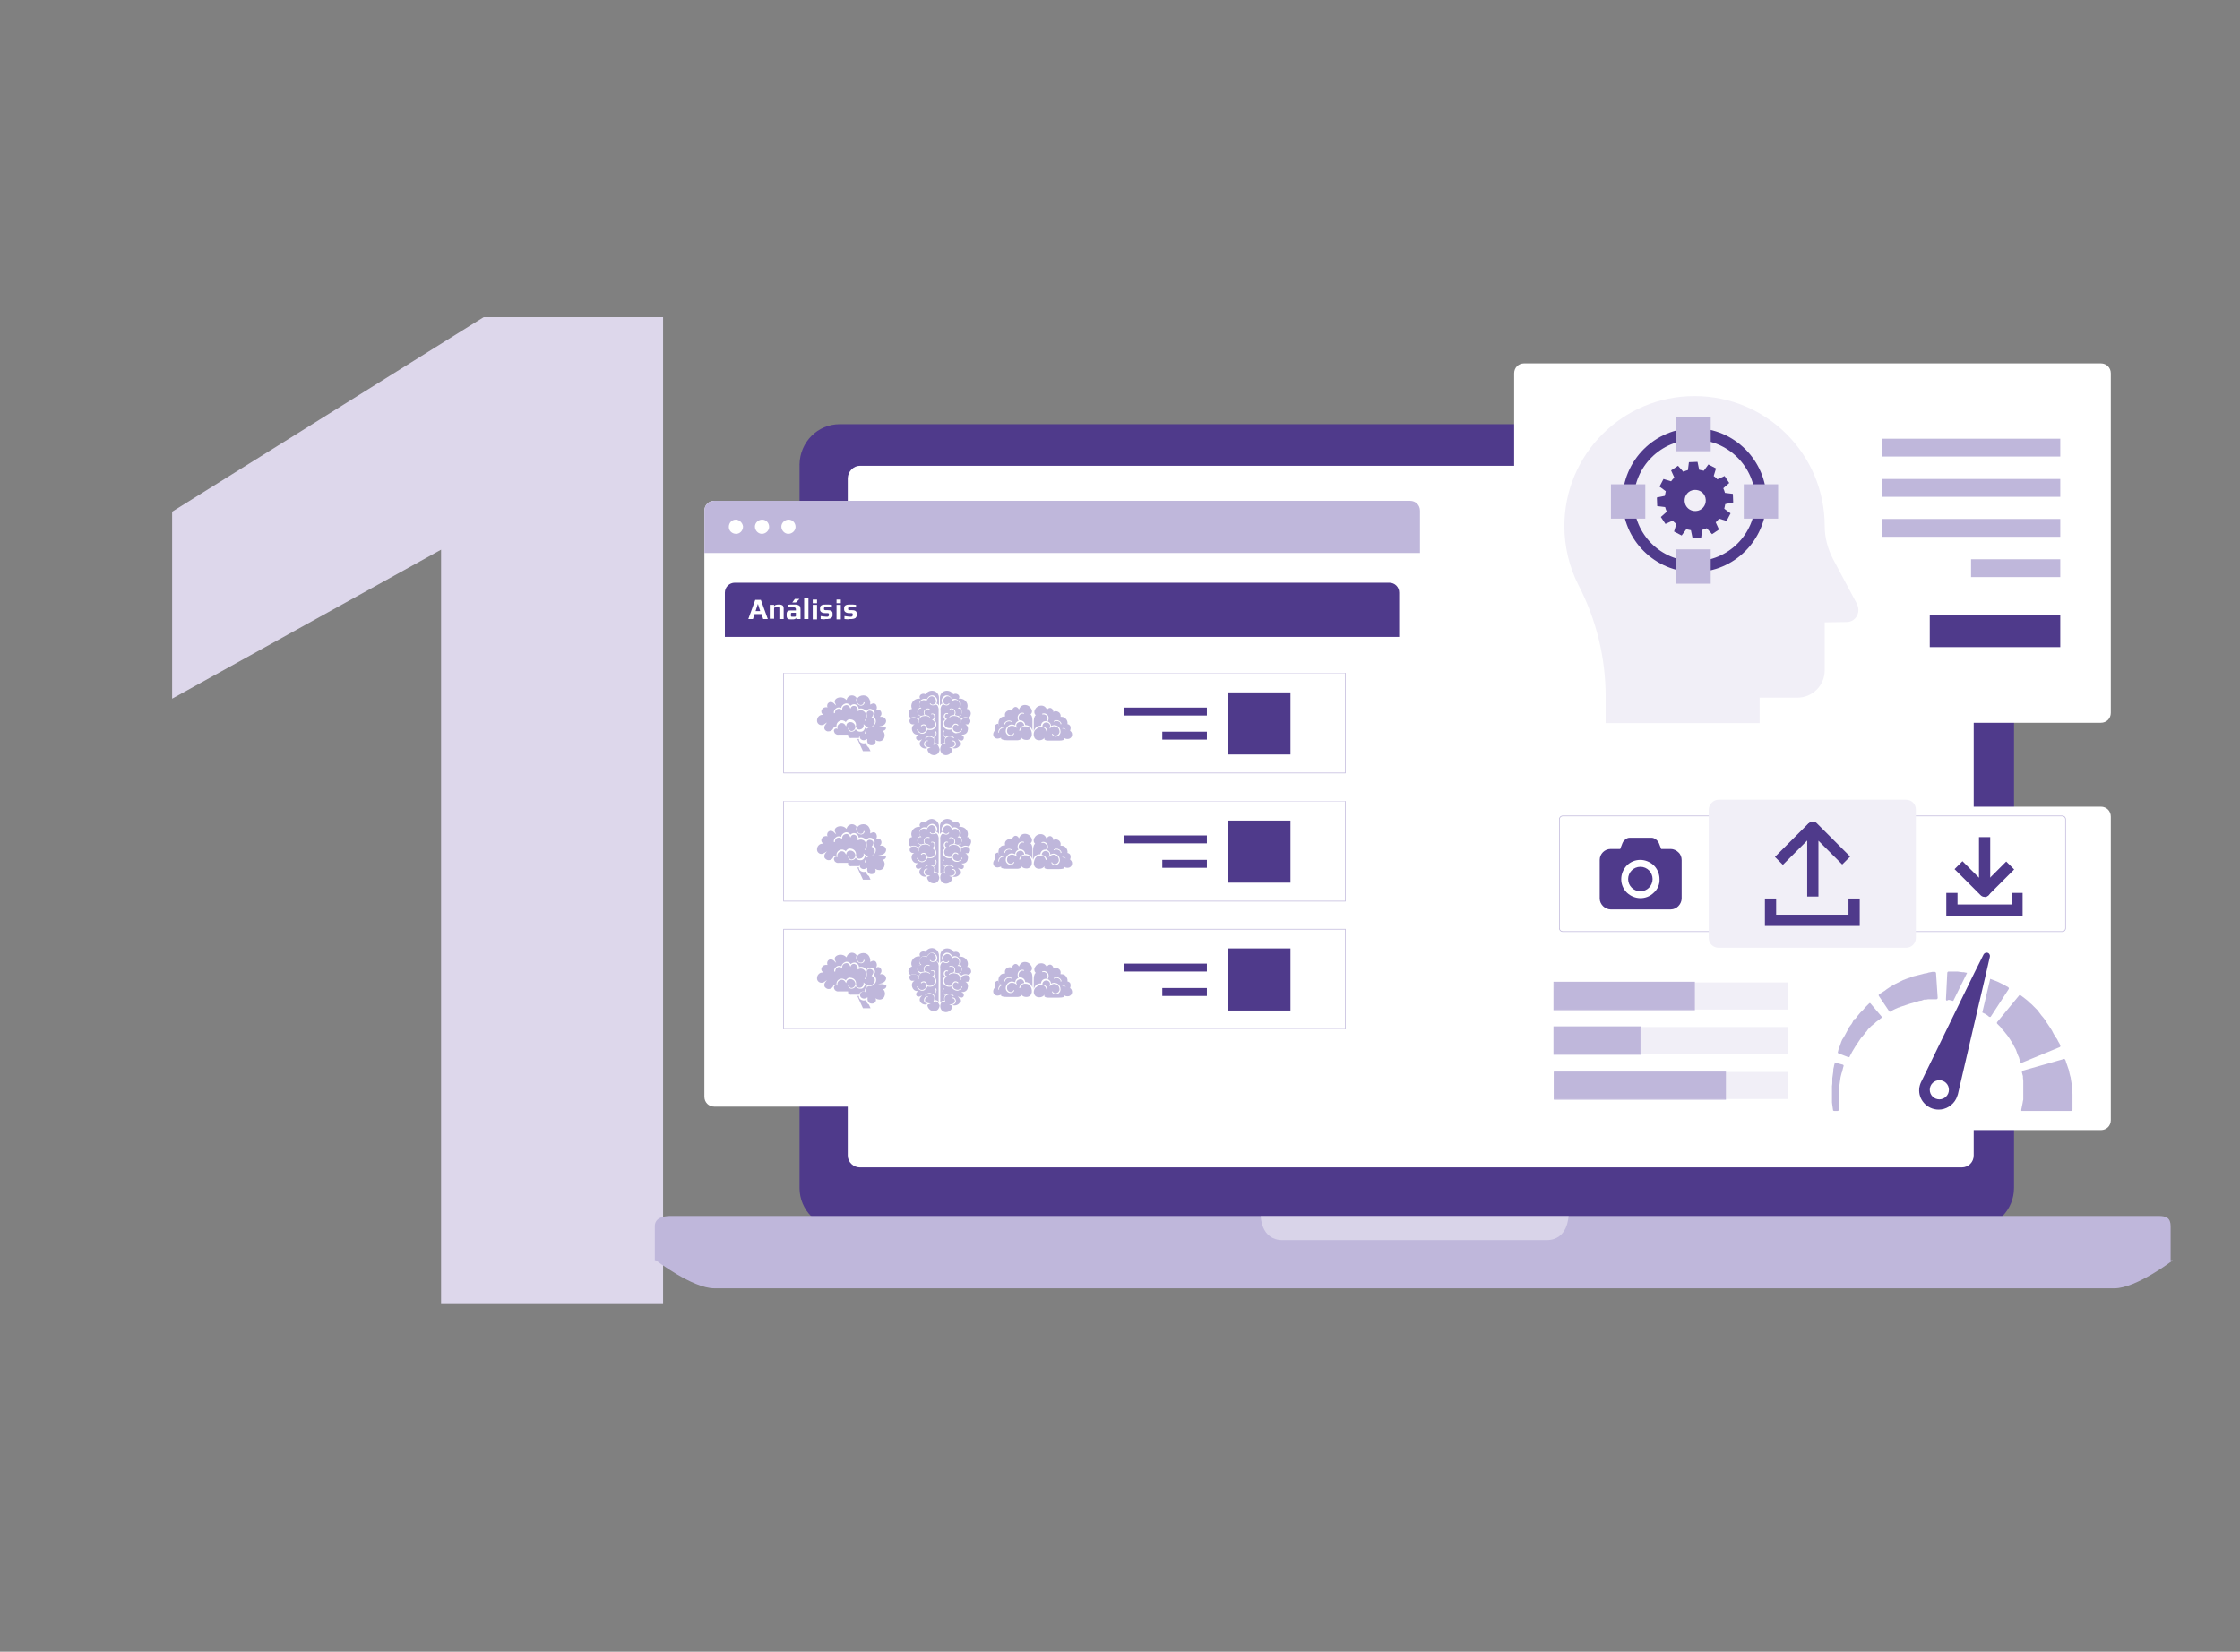 <?xml version="1.0" encoding="UTF-8"?> <!-- Generator: Adobe Illustrator 24.0.1, SVG Export Plug-In . SVG Version: 6.00 Build 0) --> <svg xmlns="http://www.w3.org/2000/svg" xmlns:xlink="http://www.w3.org/1999/xlink" version="1.1" id="Capa_1" x="0px" y="0px" viewBox="0 0 678 500" style="enable-background:new 0 0 678 500;" xml:space="preserve"><rect x="0" y="0" width="678" height="500" fill="#808080" stroke="none"/> <style type="text/css"> .st0{fill:#DDD7EB;} .st1{fill:#4F3A8B;} .st2{fill:#FFFFFF;} .st3{fill:#BFB7DB;} .st4{opacity:0.4;fill:#FFFFFF;enable-background:new ;} .st5{enable-background:new ;} .st6{fill:#F1EFF7;} </style> <g> <path class="st0" d="M133.5,166.4l-81.4,45.1v-56.6l94.3-58.9h54.3v298.5h-67.2V166.4z"></path> </g> <title>cta-neuro</title> <g> <g id="contenido-play"> <path class="st1" d="M254.2,128.4h343.2c6.7,0,12.2,5.4,12.2,12.2v219c0,6.7-5.4,12.2-12.2,12.2H254.2c-6.7,0-12.2-5.4-12.2-12.2 v-219C242.1,133.8,247.5,128.4,254.2,128.4z"></path> <path class="st2" d="M260.3,141h333.5c2,0,3.6,1.6,3.6,3.6v205.2c0,2-1.6,3.6-3.6,3.6H260.3c-2,0-3.7-1.6-3.7-3.6V144.7 C256.7,142.7,258.3,141,260.3,141z"></path> <path class="st3" d="M657,381.5v-10.3c0-2.5-1.3-3.1-3.7-3.1H203c-2.5,0-4.8,0.7-4.8,3.1v10.3h0.3c0,0,11.1,8.5,17.7,8.5H640 c6.6,0,17.7-8.5,17.7-8.5H657z"></path> <path class="st4" d="M468.1,375.4h-79.9c-6.6,0-6.6-7.3-6.6-7.3h93.2C474.7,368.1,474.7,375.4,468.1,375.4z"></path> <path class="st2" d="M216.2,151.6h210.6c1.7,0,3,1.3,3,3V332c0,1.7-1.3,3-3,3H216.2c-1.7,0-3-1.3-3-3V154.6 C213.2,152.9,214.5,151.6,216.2,151.6z"></path> <path class="st3" d="M216.2,151.6h210.6c1.7,0,3,1.3,3,3v12.8l0,0H213.2l0,0v-12.8C213.2,152.9,214.5,151.6,216.2,151.6z"></path> <circle class="st2" cx="222.7" cy="159.5" r="3.2"></circle> <path class="st3" d="M222.7,163.6c-2.3,0-4.2-1.9-4.2-4.2s1.9-4.2,4.2-4.2s4.2,1.9,4.2,4.2l0,0C226.8,161.8,225,163.6,222.7,163.6 z M222.7,157.3c-1.2,0-2.1,1-2.1,2.2s1,2.1,2.2,2.1s2.1-1,2.1-2.2l0,0C224.8,158.3,223.8,157.3,222.7,157.3L222.7,157.3z"></path> <circle class="st2" cx="230.7" cy="159.5" r="3.2"></circle> <path class="st3" d="M230.7,163.6c-2.3,0-4.2-1.9-4.2-4.2s1.9-4.2,4.2-4.2s4.2,1.9,4.2,4.2l0,0C234.8,161.8,233,163.6,230.7,163.6 z M230.7,157.3c-1.2,0-2.2,1-2.2,2.1c0,1.2,1,2.2,2.1,2.2c1.2,0,2.2-1,2.2-2.1l0,0C232.8,158.3,231.9,157.3,230.7,157.3 L230.7,157.3z"></path> <circle class="st2" cx="238.7" cy="159.5" r="3.2"></circle> <path class="st3" d="M238.7,163.6c-2.3,0-4.2-1.9-4.2-4.2s1.9-4.2,4.2-4.2s4.2,1.9,4.2,4.2l0,0C242.9,161.8,241,163.6,238.7,163.6 z M238.7,157.3c-1.2,0-2.2,1-2.2,2.1c0,1.2,1,2.2,2.1,2.2c1.2,0,2.2-1,2.2-2.1l0,0C240.8,158.3,239.9,157.3,238.7,157.3 L238.7,157.3z"></path> <rect x="219.4" y="179.1" class="st2" width="204.1" height="145.7"></rect> <path class="st1" d="M222.4,176.4h198.1c1.7,0,3,1.3,3,3v13.4l0,0H219.4l0,0v-13.4C219.4,177.7,220.8,176.4,222.4,176.4z"></path> <g class="st5"> <path class="st2" d="M228.6,181.6h1.7l2.1,5.8H231l-0.5-1.5h-2.1l-0.5,1.5h-1.4L228.6,181.6z M230.1,185l-0.7-2.2l0,0l-0.7,2.2 H230.1z"></path> <path class="st2" d="M233,183.1h1.3v0.5c0.1-0.4,0.6-0.6,1.4-0.6c0.6,0,0.9,0.1,1.2,0.3c0.2,0.2,0.3,0.5,0.3,0.9v3.2h-1.3v-3 c0-0.2,0-0.3,0-0.4s-0.1-0.1-0.2-0.2c-0.1,0-0.3-0.1-0.5-0.1c-0.3,0-0.4,0-0.6,0c-0.1,0-0.2,0.1-0.2,0.2s-0.1,0.2-0.1,0.4v3H233 V183.1z"></path> <path class="st2" d="M238.6,187.4c-0.2-0.1-0.3-0.2-0.4-0.4s-0.1-0.5-0.1-0.9c0-0.3,0-0.6,0.1-0.8c0.1-0.2,0.2-0.3,0.4-0.4 c0.2-0.1,0.5-0.1,0.8-0.1h1.5v-0.3c0-0.2,0-0.3-0.1-0.4c-0.1-0.1-0.1-0.2-0.3-0.2c-0.1,0-0.3-0.1-0.6-0.1c-0.4,0-0.9,0-1.5,0.1 v-0.8c0.5-0.1,1-0.1,1.7-0.1c0.6,0,1,0,1.3,0.1c0.3,0.1,0.5,0.2,0.7,0.4c0.1,0.2,0.2,0.5,0.2,0.9v3H241V187 c-0.1,0.2-0.2,0.3-0.4,0.4c-0.2,0.1-0.5,0.1-1,0.1C239.2,187.5,238.8,187.5,238.6,187.4z M240.6,186.7c0.1,0,0.1,0,0.2-0.1 l0.1-0.1c0,0,0-0.1,0-0.2v-0.8H240c-0.2,0-0.3,0-0.4,0c-0.1,0-0.1,0.1-0.2,0.2c0,0.1,0,0.2,0,0.4s0,0.3,0,0.4 c0,0.1,0.1,0.1,0.2,0.2c0.1,0,0.2,0,0.5,0C240.3,186.7,240.5,186.7,240.6,186.7z M240.6,181.3h1.4l-1.1,1.1h-1.1L240.6,181.3z"></path> <path class="st2" d="M243.4,181.1h1.3v6.3h-1.3V181.1z"></path> <path class="st2" d="M246,181.5h1.3v1.1H246V181.5z M246,183.1h1.3v4.4H246V183.1z"></path> <path class="st2" d="M248.4,187.4v-0.9c0.8,0.1,1.4,0.2,1.7,0.2c0.3,0,0.5,0,0.6-0.1c0.1-0.1,0.2-0.2,0.2-0.3V186 c0-0.2,0-0.3-0.1-0.3c-0.1-0.1-0.2-0.1-0.5-0.1h-0.6c-0.5,0-0.8-0.1-1.1-0.3s-0.4-0.5-0.4-0.8V184c0-0.4,0.2-0.6,0.5-0.8 c0.4-0.2,0.9-0.2,1.6-0.2c0.3,0,0.8,0,1.5,0.1v0.8c-0.9-0.1-1.5-0.1-1.6-0.1c-0.4,0-0.6,0-0.7,0.1c-0.1,0.1-0.1,0.2-0.1,0.3v0.2 c0,0.1,0,0.1,0.1,0.2c0.1,0.1,0.2,0.1,0.3,0.1h0.6c1.1,0,1.6,0.3,1.6,1v0.5c0,0.2,0,0.4-0.1,0.5c-0.1,0.2-0.2,0.3-0.3,0.4 c-0.1,0.1-0.3,0.1-0.5,0.2c-0.2,0-0.4,0.1-0.6,0.1s-0.4,0-0.6,0C249.6,187.5,249.1,187.5,248.4,187.4z"></path> <path class="st2" d="M253.2,181.5h1.3v1.1h-1.3V181.5z M253.2,183.1h1.3v4.4h-1.3V183.1z"></path> <path class="st2" d="M255.6,187.4v-0.9c0.8,0.1,1.4,0.2,1.7,0.2c0.3,0,0.5,0,0.6-0.1c0.1-0.1,0.2-0.2,0.2-0.3V186 c0-0.2,0-0.3-0.1-0.3c-0.1-0.1-0.2-0.1-0.5-0.1H257c-0.5,0-0.8-0.1-1.1-0.3s-0.4-0.5-0.4-0.8V184c0-0.4,0.2-0.6,0.5-0.8 c0.4-0.2,0.9-0.2,1.6-0.2c0.3,0,0.8,0,1.5,0.1v0.8c-0.9-0.1-1.5-0.1-1.6-0.1c-0.4,0-0.6,0-0.7,0.1s-0.1,0.2-0.1,0.3v0.2 c0,0.1,0,0.1,0.1,0.2c0.1,0.1,0.2,0.1,0.3,0.1h0.6c1.1,0,1.6,0.3,1.6,1v0.5c0,0.2,0,0.4-0.1,0.5c-0.1,0.2-0.2,0.3-0.3,0.4 c-0.1,0.1-0.3,0.1-0.5,0.2c-0.2,0-0.4,0.1-0.6,0.1c-0.2,0-0.4,0-0.6,0C256.9,187.5,256.3,187.5,255.6,187.4z"></path> </g> <rect x="237.2" y="203.8" class="st2" width="170.1" height="30.2"></rect> <path class="st3" d="M407.3,234.1H237.1v-30.4h170.2L407.3,234.1L407.3,234.1z M237.3,233.9h169.8v-30.1H237.3V233.9z"></path> <rect x="340.2" y="214.2" class="st1" width="25.1" height="2.4"></rect> <rect x="351.8" y="221.5" class="st1" width="13.5" height="2.4"></rect> <rect x="371.8" y="209.6" class="st1" width="18.8" height="18.8"></rect> <rect x="237.2" y="242.5" class="st2" width="170.1" height="30.2"></rect> <path class="st3" d="M407.3,272.9H237.1v-30.4h170.2L407.3,272.9L407.3,272.9z M237.3,272.7h169.8v-30.1H237.3V272.7z"></path> <rect x="371.8" y="248.4" class="st1" width="18.8" height="18.8"></rect> <rect x="237.2" y="281.3" class="st2" width="170.1" height="30.2"></rect> <path class="st3" d="M407.3,311.6H237.1v-30.4h170.2L407.3,311.6L407.3,311.6z M237.3,311.5h169.8v-30.1H237.3V311.5z"></path> <rect x="371.8" y="287.1" class="st1" width="18.8" height="18.8"></rect> <rect x="340.2" y="252.9" class="st1" width="25.1" height="2.4"></rect> <rect x="351.8" y="260.3" class="st1" width="13.5" height="2.4"></rect> <rect x="340.2" y="291.7" class="st1" width="25.1" height="2.4"></rect> <rect x="351.8" y="299.1" class="st1" width="13.5" height="2.4"></rect> <path class="st3" d="M266.8,220h-1l0.9-0.2c1.1-0.2,1.5-1,1.5-1.6c-0.1-0.8-0.8-1.3-1.6-1.2h-0.3l0.2-0.2c0.3-0.3,0.4-0.8,0.2-1.3 s-0.7-0.8-1.2-0.6l-0.3,0.1l0.1-0.3c0.2-0.4,0.1-0.9-0.1-1.3c-0.3-0.5-0.9-0.6-1.4-0.3c-0.1,0-0.1,0.1-0.2,0.1l-0.2,0.1V213 c0.1-0.7-0.2-1.4-0.6-1.9c-0.4-0.4-0.9-0.6-1.5-0.6c-0.7,0-1.4,0.3-1.8,0.9l0,0c-0.1,0.3-0.2,0.7-0.1,1c0.2,0.7,0.7,1.1,1.3,1 c0.4,0,0.7-0.4,0.7-0.8h0.3c0,0.5-0.4,0.9-0.9,1h-0.2c-0.5,0-1.1-0.3-1.4-1.2c-0.1-0.4-0.1-0.8,0.1-1.1c-0.3-0.5-0.9-0.8-1.4-0.8 c-0.8,0-1.4,0.5-1.6,1.2l-0.1,0.2l-0.2-0.2c-0.4-0.4-1-0.6-1.6-0.6c-0.6,0-1.2,0.2-1.6,0.7c-0.2,0.4-0.2,0.8,0,1.1l0.3,0.7 l-0.5-0.5c-0.3-0.4-0.8-0.6-1.2-0.6c-0.3,0-0.6,0.2-0.8,0.4c-0.2,0.3-0.3,0.7-0.2,1.1l0.1,0.2l-0.2-0.1c-0.7-0.1-1.3,0.2-1.6,0.8 c-0.2,0.5-0.1,1,0.3,1.3l0.2,0.2h-0.3c-0.9,0-1.6,0.8-1.6,1.7v0.1c0,0.7,0.6,1.3,1.3,1.3c0.4,0,0.8-0.1,1.1-0.4l0.6-0.4l-0.4,0.6 c-0.4,0.4-0.5,1-0.3,1.5c0.3,0.4,0.7,0.7,1.2,0.6c0.5,0,1-0.2,1.3-0.7c0.1-0.2,0.2-0.4,0.3-0.5l0,0l0,0c0.1-0.1,0.1-0.1,0.2-0.2 c0.2-0.1,0.4-0.1,0.6-0.1c-0.1-0.7,0.3-1.4,1-1.7c0.6-0.3,1.4-0.1,1.8,0.4c0.3-0.6,0.9-1,1.6-0.8c0.9,0.1,1.6,0.9,1.5,1.8 c0,0.1-0.1,0.3-0.1,0.4h0.1c0.1,0.6,0.7,1,1.3,0.8c0.6-0.1,1.1-0.6,1-1.3v-0.3l0.2,0.2c0.5,0.6,1.4,0.9,2.2,0.6 c0.6-0.3,1-0.9,1-1.5c0-0.5-0.3-1-0.8-1.2l-0.2-0.1l0.1-0.1c0.4-0.5,0.6-1,0.4-1.4c-0.2-0.4-0.7-0.6-1.2-0.6 c-0.4,0.1-0.8,0.4-0.8,0.9c0.2,0.8,0.1,1.6-0.4,2.2l-0.2-0.1c0.7-0.8,0.7-1.9,0-2.6c-0.5-0.5-1.3-0.7-1.9-0.3l-0.2,0.1V215 c0.1-0.6-0.3-1.2-0.9-1.3c-0.5-0.1-1,0.1-1.2,0.6l-0.1,0.3l-0.1-0.3c-0.2-0.6-0.8-1-1.4-0.8l0,0c-0.6,0.1-1,0.6-1,1.2v0.3 l-0.2-0.2c-0.4-0.3-1-0.3-1.4-0.1c-0.4,0.2-0.6,0.7-0.6,1.2h-0.3c-0.1-0.6,0.2-1.2,0.7-1.5c0.4-0.3,1-0.3,1.5-0.1 c0.1-0.6,0.6-1.1,1.2-1.3c0.6-0.2,1.3,0.1,1.6,0.7c0.3-0.4,0.9-0.6,1.4-0.5c0.6,0.2,1.1,0.7,1.1,1.4c0.7-0.3,1.5-0.1,2,0.4 c0.1,0.1,0.2,0.2,0.3,0.4c0.1-0.4,0.5-0.7,0.9-0.8c0.6-0.1,1.2,0.2,1.5,0.7c0.3,0.5,0.1,1.2-0.3,1.6c0.5,0.3,0.8,0.8,0.8,1.4 c0,0.8-0.5,1.4-1.2,1.8c-0.3,0.1-0.6,0.2-0.9,0.1c-0.3,0.1-0.6,0.3-0.8,0.6c-0.2,0.4-0.3,0.8-0.1,1.2l0.1,0.3l-0.3-0.2 c-0.4-0.2-0.8-0.2-1.2,0c-0.3,0.2-0.5,0.5-0.5,0.8l0,0c0,0.3,0.1,0.6,0.3,0.8c0.5,0.5,1.2,0.5,1.8,0.1l0.2-0.1v0.3 c-0.1,0.4,0.1,0.9,0.3,1.2c0.3,0.3,0.6,0.4,1,0.4c0.4,0,0.7-0.1,1-0.4c0.2-0.3,0.3-0.6,0.2-0.9l-0.1-0.3l0.2,0.1 c0.3,0.2,0.7,0.3,1.1,0.3c0.6,0,1.2-0.4,1.4-1c0.3-0.7,0.2-1.5-0.3-2l-0.2-0.2h0.3c0.5-0.1,0.8-0.5,0.8-1 C268.1,220.4,267.6,220.1,266.8,220z"></path> <path class="st3" d="M260.6,222.5c0.4-0.2,0.8-0.2,1.2-0.1c-0.1-0.4,0-0.8,0.2-1.1c0.1-0.2,0.3-0.4,0.6-0.5 c-0.3-0.1-0.6-0.3-0.8-0.5c-0.1,0.7-0.6,1.2-1.2,1.2h-0.3c-0.6,0-1.1-0.3-1.3-0.8c-0.2,0.5-0.7,0.8-1.2,0.8h-0.1c-0.6,0-1-0.5-1-1 v-0.1h0.3c-0.1,0.4,0.2,0.8,0.6,0.9c0,0,0,0,0.1,0c0.6,0,1.2-0.5,1.2-1.2c0-0.8-0.6-1.4-1.3-1.5c-0.6-0.1-1.3,0.2-1.4,0.9l0,0 l-0.1,0.4l-0.2-0.3c-0.3-0.6-1-0.9-1.6-0.6l0,0c-0.6,0.2-1,0.9-0.8,1.5l0.1,0.2l-0.2-0.1c-0.2-0.1-0.4-0.1-0.6,0s-0.3,0.3-0.4,0.5 c0,0.3,0.1,0.6,0.3,0.9c0.3,0.3,0.7,0.5,1.2,0.4h2.8v0.2c0,0.2,0,0.4,0.1,0.5c0.2,0.2,0.6,0.4,0.9,0.3h2.3 C260,223,260.2,222.7,260.6,222.5z"></path> <path class="st3" d="M262.6,226c-0.3-0.3-0.4-0.7-0.4-1.1c-0.6,0.3-1.4,0.2-1.9-0.3c-0.2-0.2-0.4-0.6-0.3-0.9h-0.5l1.7,3.7h2.3 l-0.5-1C262.8,226.2,262.7,226.1,262.6,226z"></path> <path class="st3" d="M275.6,217.3c0.5-0.2,1.1-0.3,1.6-0.1c0.3,0.1,0.6,0.3,0.8,0.6c0.1-0.4,0.4-0.7,0.7-0.9 c-0.3-0.1-0.6-0.3-0.8-0.6c-0.3-0.4-0.3-1-0.1-1.5c0.2-0.3,0.4-0.5,0.8-0.6c-0.5-0.7-0.5-1.6,0.1-2.2c0.5-0.5,1.2-0.6,1.8-0.3 c0.7-1.3,1.5-1.2,1.9-1.2c0.7,0.2,1.3,0.9,1.3,1.6c0,0.3-0.1,0.7-0.3,0.9c0.2,0,0.4,0.1,0.5,0.2c0.1,0.1,0.2,0.3,0.3,0.4v-2.2 c0.1-1.2-0.8-2.3-2.1-2.3H282c-0.7,0-1.4,0.4-1.8,1l-0.1,0.1l-0.1-0.1c-0.5-0.2-1.2-0.1-1.5,0.4c-0.2,0.2-0.2,0.5-0.1,0.8l0.1,0.2 h-0.2H278c-0.7,0-1.4,0.4-1.8,1s-0.5,1.4-0.2,2l0.1,0.1H276c-0.6,0.1-1,0.6-1,1.2C274.9,216.5,275.2,217,275.6,217.3z"></path> <path class="st3" d="M283.7,225.4c-0.3-0.1-0.6-0.1-0.9,0l-0.3,0.1l0.1-0.3c0.4-0.9,0.2-1.7-0.6-2c-0.6-0.3-1.4-0.2-1.8,0.4 l-0.2-0.1c0.5-0.7,1.4-0.9,2.1-0.5c0.1,0.1,0.3,0.1,0.4,0.2c0.4-0.1,0.7-0.5,0.7-0.9c0.1-0.3,0-0.7-0.3-0.9l0.1-0.2 c0.4,0.2,0.6,0.7,0.4,1.2c-0.1,0.4-0.4,0.8-0.8,1c0.3,0.5,0.4,1.1,0.2,1.6c0.3-0.1,0.6,0,0.9,0.1c0.2,0.1,0.3,0.3,0.4,0.4v-10.3 l0,0c0.1-0.6-0.1-1.2-0.4-1.7c-0.2-0.1-0.4-0.2-0.6-0.2c-0.1,0.1-0.3,0.2-0.5,0.2c-0.5,0.1-1-0.1-1.2-0.5l0.2-0.1 c0.2,0.3,0.5,0.5,0.9,0.4c0.5-0.1,0.9-0.6,0.8-1.1c0-0.6-0.4-1.2-1.1-1.4c-0.6-0.1-1.2,0.3-1.7,1.2l-0.1,0.2l-0.1-0.1 c-0.5-0.3-1.2-0.2-1.6,0.2c-0.6,0.5-0.6,1.4,0,2l0,0l0.2,0.2h-0.3c-0.3,0-0.6,0.2-0.8,0.5c-0.2,0.4-0.2,0.9,0.1,1.2 c0.2,0.3,0.6,0.5,1,0.5c0.3-0.1,0.6-0.2,0.9-0.2c-0.3-0.5-0.3-1.1,0-1.5c0.4-0.5,1-0.7,1.6-0.4l-0.1,0.2c-0.5-0.2-1-0.1-1.3,0.3 c-0.3,0.4-0.3,1,0.1,1.4c0.5,0,1.1,0.2,1.4,0.6l-0.2,0.1c-0.2-0.4-1-0.6-1.9-0.4c-0.7,0.1-1.2,0.7-1.3,1.3l0,0l0,0 c0,0.2,0,0.5,0,0.7H278c0-0.2,0-0.5,0-0.7c-0.2-0.3-0.5-0.6-0.8-0.7c-0.5-0.2-1-0.1-1.5,0.1l0,0c-0.4,0.2-0.5,0.6-0.4,1 c0.1,0.5,0.5,0.8,1,0.8h0.5l-0.3,0.2c-0.5,0.4-0.6,1.1-0.4,1.7c0.2,0.7,0.8,1.2,1.5,1.2h0.4l-0.3,0.2c-0.3,0.2-0.5,0.6-0.4,1 c0.1,0.3,0.4,0.5,0.7,0.6c0.2,0,0.3-0.1,0.5-0.1l0.6-0.3l-0.4,0.5c-0.4,0.4-0.4,1-0.2,1.4c0.4,0.7,1.3,1.1,2.1,0.8l0,0l0.1-0.1 c-0.5-0.1-0.8-0.4-1-0.8c-0.1-0.4,0-0.9,0.3-1.2c0.2-0.2,0.6-0.3,0.9-0.2l-0.1,0.2c-0.2-0.1-0.5,0-0.6,0.2 c-0.2,0.2-0.3,0.6-0.2,0.9c0.1,0.4,0.5,0.6,1.1,0.7l0.6,0.1l-0.6,0.2c-0.2,0-0.3,0.1-0.4,0.3c0.1,1,1,1.8,2,1.8l0,0 c0.4,0,0.9-0.2,1.2-0.5c0.3-0.4,0.5-0.8,0.5-1.3C284.2,226.2,284,225.7,283.7,225.4z M279.1,222.1c-0.2,0-0.3,0-0.5-0.1 c-0.5-0.2-0.9-0.6-1.1-1.1l0.2-0.1c0.2,0.4,0.5,0.8,0.9,1c0.4,0.1,0.9,0.1,1.2-0.2c0.4-0.2,0.7-0.6,0.6-1.1c0-0.4-0.2-0.7-0.6-0.9 c-0.3-0.1-0.7,0-0.9,0.3l-0.2-0.2c0.3-0.4,0.8-0.5,1.2-0.4c0.4,0.2,0.7,0.6,0.7,1.1v0.1c1.3,0.4,2.1-0.1,2.3-0.8 c0.3-0.7,0-1.4-0.6-1.7l-0.2-0.1l0.2-0.1c0.4-0.2,0.6-0.7,0.4-1.2c0,0,0,0,0-0.1c-0.2-0.3-0.5-0.4-0.8-0.2l0,0l-0.1-0.2 c0.4-0.2,0.9-0.1,1.2,0.3l0,0c0.3,0.5,0.2,1.1-0.3,1.5c0.6,0.5,0.9,1.3,0.6,2c-0.3,0.7-1,1.1-1.7,1.1c-0.3,0-0.6-0.1-0.9-0.1 c-0.1,0.4-0.4,0.8-0.8,1C279.7,222.1,279.4,222.1,279.1,222.1z"></path> <path class="st3" d="M293.2,217.3c-0.5-0.2-1.1-0.3-1.6-0.1c-0.3,0.1-0.6,0.3-0.8,0.6c-0.1-0.4-0.4-0.7-0.7-0.9 c0.3-0.1,0.6-0.3,0.8-0.6c0.3-0.4,0.3-1,0.1-1.5c-0.2-0.3-0.4-0.5-0.8-0.6c0.5-0.7,0.5-1.7-0.2-2.2c-0.5-0.5-1.2-0.6-1.8-0.3 c-0.7-1.3-1.5-1.2-1.9-1.2c-0.7,0.2-1.3,0.9-1.3,1.6c0,0.3,0.1,0.7,0.3,0.9c-0.2,0-0.4,0.1-0.5,0.2c-0.1,0.1-0.2,0.3-0.3,0.4v-2.2 c-0.1-1.2,0.8-2.3,2.1-2.3h0.1c0.7,0,1.4,0.4,1.8,1l0.1,0.1l0.1-0.1c0.5-0.2,1.2-0.1,1.5,0.4c0.2,0.2,0.2,0.5,0.1,0.8l-0.1,0.2 h0.2h0.3c0.7,0,1.4,0.4,1.8,1s0.5,1.3,0.2,2l-0.1,0.1h0.2c0.7,0.2,1.2,1,1,1.7C293.7,216.8,293.5,217.1,293.2,217.3L293.2,217.3z"></path> <path class="st3" d="M284.6,226.8c0,0.5,0.2,1,0.5,1.3c0.3,0.3,0.8,0.5,1.2,0.5l0,0c1,0,1.9-0.8,2-1.8c-0.1-0.1-0.3-0.2-0.4-0.3 l-0.6-0.2l0.6-0.1c0.5,0,0.9-0.3,1.1-0.7c0.1-0.3,0-0.7-0.2-0.9c-0.2-0.2-0.4-0.2-0.6-0.2l-0.1-0.2c0.3-0.1,0.7,0,0.9,0.2 c0.3,0.3,0.4,0.8,0.3,1.2c-0.2,0.4-0.6,0.7-1,0.8c0.1,0,0.1,0.1,0.1,0.1l0,0c0.8,0.2,1.7-0.1,2.1-0.8c0.2-0.5,0.1-1-0.2-1.4 l-0.4-0.5l0.6,0.3c0.1,0.1,0.3,0.1,0.5,0.1c0.3,0,0.6-0.2,0.7-0.6c0.1-0.4,0-0.8-0.4-1l-0.3-0.2h0.4c0.7,0,1.4-0.5,1.5-1.2 c0.2-0.6,0.1-1.3-0.4-1.7l-0.3-0.2h0.5c0.5,0,0.9-0.3,1-0.8c0.1-0.4-0.1-0.8-0.4-1l0,0c-0.5-0.2-1-0.3-1.5-0.1 c-0.4,0.1-0.7,0.4-0.8,0.7c0,0.2,0,0.5,0,0.7h-0.3c0-0.2,0-0.5,0-0.7l0,0l0,0c-0.1-0.7-0.7-1.2-1.3-1.3c-0.8-0.2-1.7,0-1.9,0.4 l-0.2-0.1c0.3-0.4,0.8-0.7,1.4-0.6c0.3-0.4,0.4-0.9,0.1-1.4c-0.3-0.4-0.8-0.6-1.3-0.3l-0.1-0.2c0.6-0.3,1.3-0.1,1.6,0.4 c0.3,0.5,0.3,1.1,0,1.5c0.2,0,0.3,0,0.5,0.1l0.4,0.1c0.4,0.1,0.8-0.1,1-0.5c0.2-0.4,0.3-0.8,0.1-1.2c-0.2-0.3-0.5-0.5-0.8-0.5 h-0.3l0.2-0.2c0.6-0.5,0.6-1.4,0-2l0,0c-0.4-0.5-1.1-0.6-1.6-0.2l-0.1,0.1l-0.1-0.2c-0.4-0.9-1-1.3-1.7-1.2 c-0.6,0.2-1.1,0.7-1.1,1.4c0,0.5,0.3,1,0.8,1.1c0.3,0.1,0.7-0.1,0.9-0.4l0.2,0.1c-0.2,0.4-0.7,0.7-1.2,0.5c-0.2,0-0.3-0.1-0.5-0.2 c-0.2,0-0.5,0-0.6,0.2c-0.4,0.5-0.5,1.1-0.4,1.7l0,0v10.3c0.1-0.2,0.2-0.3,0.4-0.4c0.3-0.2,0.6-0.2,0.9-0.1 c-0.2-0.5-0.2-1.2,0.2-1.7c-0.4-0.2-0.7-0.6-0.8-1s0-0.9,0.4-1.2l0.1,0.2c-0.3,0.1-0.3,0.5-0.3,0.9s0.3,0.8,0.7,0.9 c0.1-0.1,0.2-0.2,0.4-0.2c0.7-0.4,1.6-0.2,2.1,0.5l-0.2,0.1c-0.4-0.5-1.2-0.7-1.8-0.4c-0.8,0.4-1,1.1-0.6,2l0.1,0.3l-0.3-0.1 c-0.3-0.1-0.6-0.1-0.9,0C284.8,225.8,284.6,226.3,284.6,226.8z M288.8,221.8c-0.4-0.2-0.7-0.6-0.7-1c-0.3,0.1-0.6,0.1-0.9,0.1 c-0.7,0-1.4-0.4-1.7-1.1c-0.3-0.7-0.1-1.5,0.6-2c-0.5-0.3-0.6-1-0.3-1.5c0.2-0.4,0.8-0.6,1.2-0.3l0,0l-0.1,0.2 c-0.3-0.2-0.6-0.1-0.8,0.2l0,0c-0.2,0.4-0.1,0.9,0.3,1.2c0,0,0,0,0.1,0l0.2,0.1l-0.2,0.1c-0.6,0.3-0.9,1.1-0.6,1.7 c0.2,0.6,1,1.2,2.3,0.8v-0.1c0-0.5,0.3-0.9,0.7-1.1c0.4-0.1,0.9,0,1.2,0.4l-0.2,0.2c-0.2-0.3-0.6-0.4-0.9-0.3 c-0.3,0.2-0.6,0.5-0.6,0.9c0,0.5,0.2,0.9,0.6,1.1c0.4,0.2,0.8,0.3,1.2,0.2c0.4-0.2,0.8-0.6,0.9-1l0.2,0.1 c-0.2,0.5-0.6,0.9-1.1,1.1c-0.2,0.1-0.3,0.1-0.5,0.1C289.5,222,289.1,222,288.8,221.8L288.8,221.8z"></path> <path class="st3" d="M311.8,220.5c-0.3-0.4-0.8-0.6-1.4-0.6c-0.8-0.1-1.5,0.5-1.6,1.3h-0.3c0.1-0.8,0.7-1.5,1.5-1.5 c0-0.5-0.3-0.9-0.7-1.1c-0.5-0.2-1,0-1.4,0.3c-0.3,0.3-0.4,0.7-0.2,1.1l0.2,0.4l-0.4-0.3c-0.5-0.4-1.2-0.5-1.8-0.3 c-0.6,0.3-0.9,0.9-0.9,1.5s0.4,1.1,1,1.2c0.4,0.1,0.9-0.2,1-0.6l0.2,0.1c-0.1,0.5-0.6,0.8-1.1,0.8h-0.2c-0.7-0.1-1.3-0.7-1.3-1.5 c0-0.7,0.4-1.4,1.1-1.8c0.6-0.3,1.2-0.2,1.8,0.1c0-0.4,0.1-0.7,0.4-1c0.2-0.2,0.4-0.3,0.6-0.4c-0.4-0.5-0.4-1.3,0-1.9 c0.4-0.5,1.1-0.7,1.7-0.4l-0.1,0.2c-0.5-0.2-1,0-1.3,0.4c-0.4,0.5-0.4,1.2,0,1.6c0.3-0.1,0.6,0,0.8,0.1c0.5,0.2,0.9,0.7,0.9,1.3 h0.1c0.6,0,1.2,0.3,1.6,0.7c0.2,0.3,0.4,0.6,0.5,1v-2.9c0-1.7-0.5-1.9-0.5-1.9l-0.1-0.1l0.1-0.1c0.4-0.4,0.5-1,0.2-1.5 c-0.4-0.8-1.1-1.3-2-1.3c-0.8,0-1.4,0.5-1.7,1.2l-0.1,0.2l-0.1-0.2c-0.2-0.3-0.5-0.6-0.9-0.6c-0.5,0-1,0.5-1,1v0.2l-0.2-0.1 c-0.2-0.1-0.4-0.1-0.6-0.1c-0.4,0-0.8,0.2-1.1,0.5c-0.3,0.3-0.4,0.8-0.3,1.2v0.2H304c-0.5,0-1,0.2-1.3,0.6c-0.4,0.4-0.5,1-0.5,1.6 v0.2l0,0c0.1,0.8,1,1,1.1,1l0.6,0.1l-0.6,0.1c-0.6,0.1-1,0.7-0.9,1.3h-0.1h-0.1c-0.1-0.6,0.2-1.2,0.8-1.5 c-0.5-0.2-0.8-0.6-0.9-1.2c-0.4,0-0.7,0.2-0.9,0.5c-0.2,0.4-0.2,1,0,1.4v0.1l-0.1,0.1c-0.4,0.4-0.6,1-0.4,1.6 c0.2,0.5,0.7,0.8,1.2,0.8c0.3,0,0.6-0.1,0.9-0.2l0.2-0.1v0.3l0,0c0,0,0,0.1,0.1,0.1c0.1,0.1,0.5,0.4,1.7,0.4c1.2,0,3.1,0,3.2,0 c0.3,0,1.1-0.2,1.1-0.5v-0.4l0.2,0.3c0.3,0.3,0.8,0.5,1.3,0.5l0,0c0.9,0.1,1.6-0.6,1.7-1.4C312.4,221.9,312.2,221.2,311.8,220.5z M304.2,219.3h-0.3c0.1-0.5,0.4-0.8,0.8-1c0.5-0.3,1.1-0.2,1.6,0.1l-0.1,0.2c-0.4-0.3-0.9-0.3-1.4-0.1 C304.5,218.6,304.3,218.9,304.2,219.3z"></path> <path class="st3" d="M312.9,222.7c0.1,0.4,0.2,0.7,0.5,1c0.3,0.3,0.8,0.4,1.2,0.4l0,0c0.5,0,1-0.2,1.3-0.5l0.2-0.3v0.4 c0,0.4,0.8,0.5,1.1,0.5c0.1,0,1.9,0,3.2,0c1.3,0,1.6-0.2,1.7-0.4c0.1-0.2,0.1-0.1,0.1-0.1l0,0l-0.1-0.3l0.2,0.1 c0.3,0.2,0.6,0.2,0.9,0.2c0.5,0,1-0.3,1.2-0.8c0.2-0.6,0.1-1.2-0.4-1.6l-0.1-0.1v-0.1c0.2-0.4,0.2-1,0-1.4 c-0.2-0.3-0.6-0.5-0.9-0.5c-0.1,0.5-0.4,1-0.9,1.2c0.5,0.3,0.8,0.9,0.8,1.5h0.1h-0.1c0.1-0.6-0.3-1.2-0.9-1.3l-0.6-0.1l0.6-0.1 c0,0,1-0.2,1.1-1l0,0v-0.2c0.1-0.6-0.1-1.2-0.5-1.6c-0.3-0.4-0.8-0.6-1.3-0.6H321v0c0.1-0.4,0-0.8-0.3-1.2 c-0.3-0.3-0.7-0.5-1.1-0.5c-0.2,0-0.4,0-0.6,0.1l-0.2,0.1v-0.2c0-0.5-0.5-1-1-1c-0.4,0-0.7,0.3-0.9,0.6l0.1,0.1l-0.1-0.2 c-0.3-0.7-0.9-1.2-1.7-1.2c-0.9,0-1.6,0.5-2,1.3c-0.2,0.5-0.2,1.1,0.2,1.5l0.1,0.1l-0.1,0.1c0,0-0.5,0.3-0.5,1.9v2.9 c0.1-0.4,0.3-0.7,0.5-1c0.4-0.5,1-0.7,1.6-0.7h0.1c0-0.8,0.6-1.4,1.4-1.4c0.1,0,0.2,0,0.3,0c0.4-0.5,0.4-1.2,0-1.6 c-0.3-0.4-0.9-0.5-1.3-0.4l-0.1-0.2c0.6-0.3,1.3-0.1,1.7,0.4s0.4,1.3,0,1.9c0.2,0.1,0.4,0.2,0.6,0.4c0.3,0.3,0.4,0.6,0.4,1 c0.5-0.3,1.2-0.4,1.8-0.1c0.7,0.3,1.1,1,1.1,1.8c0,0.7-0.5,1.4-1.3,1.5h-0.2c-0.5,0-1-0.3-1.1-0.8l0.2-0.1c0.1,0.4,0.6,0.7,1,0.6 c0.6-0.1,1.1-0.6,1.1-1.2c0-0.6-0.3-1.2-0.9-1.5c-0.6-0.3-1.3-0.2-1.8,0.3l-0.4,0.3l0.2-0.4c0.1-0.4,0.1-0.8-0.2-1.1 c-0.4-0.4-0.9-0.5-1.4-0.3c-0.4,0.2-0.7,0.6-0.7,1.1c0.8,0.1,1.5,0.7,1.5,1.5h-0.3c-0.1-0.8-0.8-1.4-1.6-1.3c-0.5,0-1,0.2-1.4,0.6 C313,221.1,312.8,221.9,312.9,222.7z M320.4,218.4c-0.4-0.2-1-0.2-1.4,0.1l-0.1-0.2c0.5-0.3,1.1-0.4,1.6-0.1 c0.4,0.2,0.7,0.5,0.8,1H321C321,218.8,320.8,218.5,320.4,218.4z"></path> <path class="st3" d="M266.8,259h-1l0.9-0.2c1.1-0.2,1.5-1,1.5-1.6c-0.1-0.8-0.8-1.3-1.6-1.2h-0.3l0.2-0.2c0.3-0.3,0.4-0.9,0.2-1.3 c-0.2-0.5-0.7-0.8-1.2-0.6l-0.3,0.1l0.1-0.3c0.2-0.4,0.1-0.9-0.1-1.3c-0.3-0.5-0.9-0.6-1.4-0.3c-0.1,0-0.1,0.1-0.2,0.1l-0.2,0.1 V252c0.1-0.7-0.2-1.4-0.6-1.9c-0.4-0.4-0.9-0.6-1.5-0.6c-0.7,0-1.4,0.3-1.8,0.9l0,0c-0.1,0.3-0.2,0.7-0.1,1c0.2,0.7,0.7,1.1,1.3,1 c0.4,0,0.7-0.4,0.7-0.8h0.3c0,0.5-0.4,0.9-0.9,1h-0.2c-0.5,0-1.1-0.3-1.4-1.2c-0.1-0.4-0.1-0.8,0.1-1.1c-0.3-0.5-0.9-0.8-1.4-0.8 c-0.7,0-1.4,0.5-1.6,1.2l-0.1,0.2l-0.2-0.2c-0.4-0.4-1-0.6-1.6-0.6c-0.6,0-1.2,0.2-1.6,0.7c-0.2,0.4-0.2,0.8,0,1.1l0.3,0.7 l-0.5-0.5c-0.3-0.4-0.8-0.6-1.2-0.6c-0.3,0-0.6,0.2-0.8,0.4c-0.2,0.3-0.3,0.7-0.2,1.1l0.1,0.2l-0.2-0.1c-0.7-0.1-1.3,0.2-1.6,0.8 c-0.2,0.5-0.1,1,0.3,1.3l0.2,0.2h-0.3c-0.9,0-1.6,0.8-1.6,1.7v0.1c0,0.7,0.6,1.3,1.3,1.3c0.4,0,0.8-0.2,1.1-0.4l0.6-0.4l-0.4,0.5 c-0.4,0.4-0.5,1-0.3,1.5c0.3,0.4,0.7,0.7,1.2,0.7s1-0.2,1.3-0.7c0.1-0.2,0.2-0.4,0.3-0.5l0,0l0,0c0.1-0.1,0.1-0.1,0.2-0.1 c0.2-0.1,0.4-0.1,0.6-0.1c-0.1-0.7,0.3-1.4,1-1.7c0.6-0.3,1.4-0.1,1.8,0.4c0.3-0.6,0.9-1,1.6-0.8c0.9,0.1,1.6,0.9,1.5,1.8 c0,0.1,0,0.3-0.1,0.4h0.1c0.1,0.6,0.7,1,1.3,0.8c0.6-0.1,1.1-0.6,1-1.3v-0.3l0.2,0.2c0.5,0.6,1.4,0.9,2.2,0.6c0.6-0.3,1-0.9,1-1.5 c0-0.5-0.3-1-0.8-1.2l-0.2-0.1l0.1-0.1c0.4-0.5,0.6-1,0.4-1.4c-0.2-0.4-0.7-0.6-1.2-0.6c-0.4,0.1-0.8,0.4-0.8,0.9 c0.2,0.8,0.1,1.6-0.4,2.2l-0.2-0.1c0.7-0.8,0.7-1.9,0-2.6c-0.5-0.5-1.3-0.6-1.9-0.3l-0.2,0.1v-0.3c0.1-0.6-0.3-1.2-0.9-1.4 c-0.5-0.1-1,0.1-1.2,0.6l-0.1,0.3l-0.1-0.3c-0.2-0.6-0.8-1-1.4-0.8l0,0c-0.6,0.1-1,0.6-1,1.2v0.3l-0.2-0.2c-0.4-0.3-1-0.3-1.4-0.1 c-0.4,0.2-0.6,0.7-0.6,1.2h-0.3c-0.1-0.6,0.2-1.2,0.7-1.5c0.4-0.3,1-0.3,1.5-0.1c0.1-0.6,0.6-1.1,1.2-1.3c0.6-0.2,1.3,0.1,1.6,0.7 c0.3-0.4,0.9-0.6,1.4-0.5c0.6,0.2,1.1,0.7,1.1,1.4c0.7-0.3,1.5-0.1,2,0.4c0.1,0.1,0.2,0.2,0.3,0.4c0.1-0.4,0.5-0.7,0.9-0.8 c0.6-0.1,1.2,0.2,1.5,0.7c0.3,0.5,0.1,1.2-0.3,1.6c0.5,0.3,0.8,0.8,0.8,1.4c0,0.8-0.5,1.4-1.2,1.8c-0.3,0.1-0.6,0.2-0.9,0.1 c-0.3,0.1-0.6,0.3-0.8,0.6c-0.2,0.4-0.3,0.8-0.1,1.2l0.1,0.3l-0.3-0.2c-0.4-0.2-0.8-0.2-1.2,0c-0.3,0.2-0.5,0.5-0.5,0.8l0,0 c0,0.3,0.1,0.6,0.3,0.8c0.5,0.5,1.2,0.5,1.8,0.1l0.2-0.1v0.3c-0.1,0.4,0.1,0.9,0.3,1.2c0.3,0.3,0.6,0.4,1,0.4c0.4,0,0.7-0.1,1-0.4 c0.2-0.3,0.3-0.6,0.2-0.9l-0.1-0.3l0.2,0.1c0.3,0.2,0.7,0.3,1.1,0.3c0.6,0,1.2-0.4,1.4-1c0.3-0.7,0.2-1.5-0.3-2l-0.2-0.2h0.3 c0.5-0.1,0.8-0.5,0.8-1C268.1,259.3,267.6,259,266.8,259z"></path> <path class="st3" d="M260.6,261.4c0.4-0.2,0.8-0.2,1.2-0.1c-0.1-0.4,0-0.8,0.2-1.1c0.1-0.2,0.3-0.4,0.6-0.5 c-0.3-0.1-0.6-0.3-0.8-0.5c-0.1,0.6-0.6,1.2-1.2,1.2c-0.1,0-0.2,0-0.3,0c-0.6,0-1.1-0.3-1.3-0.8c-0.2,0.5-0.7,0.8-1.2,0.8h-0.1 c-0.6,0-1-0.5-1-1v-0.1h0.3c-0.1,0.4,0.2,0.8,0.6,0.9c0,0,0,0,0.1,0c0.5,0,1.1-0.4,1.2-1.2c0-0.8-0.6-1.4-1.3-1.5 c-0.6-0.1-1.3,0.2-1.4,0.9l0,0l-0.1,0.3l-0.2-0.3c-0.3-0.6-1-0.9-1.6-0.6l0,0c-0.6,0.2-1,0.9-0.8,1.5l0.1,0.2l-0.2-0.1 c-0.2-0.1-0.4-0.1-0.6,0s-0.3,0.3-0.4,0.5c0,0.3,0.1,0.6,0.3,0.9c0.3,0.3,0.7,0.5,1.2,0.4h2.8v0.2c0,0.2,0,0.4,0.1,0.5 c0.2,0.2,0.6,0.4,0.9,0.3h2.3C260.1,261.9,260.3,261.6,260.6,261.4z"></path> <path class="st3" d="M262.6,264.9c-0.3-0.3-0.4-0.7-0.4-1.1c-0.6,0.3-1.4,0.2-1.9-0.3c-0.2-0.2-0.4-0.6-0.3-0.9h-0.5l1.7,3.7h2.3 l-0.5-1.1C262.8,265.1,262.7,265,262.6,264.9z"></path> <path class="st3" d="M275.6,256.2c0.5-0.2,1.1-0.3,1.6-0.1c0.3,0.1,0.6,0.3,0.8,0.6c0.1-0.4,0.4-0.7,0.7-0.9 c-0.3-0.1-0.6-0.3-0.8-0.6c-0.3-0.4-0.3-1-0.1-1.5c0.2-0.3,0.4-0.5,0.8-0.6c-0.5-0.7-0.5-1.6,0.1-2.2c0.5-0.5,1.2-0.6,1.8-0.3 c0.7-1.3,1.5-1.2,1.9-1.2c0.7,0.2,1.3,0.9,1.3,1.6c0,0.3-0.1,0.7-0.3,0.9c0.2,0,0.4,0.1,0.5,0.2c0.1,0.1,0.2,0.3,0.3,0.4v-2.2 c0.1-1.2-0.9-2.3-2.1-2.4H282c-0.7,0-1.4,0.4-1.8,1l-0.1,0.1l-0.1-0.1c-0.5-0.2-1.2-0.1-1.5,0.4c-0.2,0.2-0.2,0.5-0.1,0.8l0.1,0.2 h-0.2c-0.1,0-0.2,0-0.3,0c-0.7,0-1.4,0.4-1.8,1s-0.5,1.3-0.2,2l0.1,0.1H276c-0.6,0.1-1,0.6-1,1.2 C274.9,255.4,275.2,256,275.6,256.2z"></path> <path class="st3" d="M283.7,264.3c-0.3-0.1-0.6-0.1-0.9,0l-0.3,0.1l0.1-0.3c0.4-0.9,0.2-1.7-0.6-2c-0.6-0.3-1.4-0.2-1.8,0.4 l-0.2-0.1c0.5-0.7,1.4-0.9,2.1-0.5c0.1,0.1,0.3,0.1,0.4,0.2c0.4-0.1,0.7-0.5,0.7-0.9c0.1-0.3,0-0.7-0.3-0.9l0.1-0.2 c0.4,0.2,0.6,0.7,0.4,1.2c-0.1,0.4-0.4,0.8-0.8,1c0.4,0.5,0.4,1.1,0.2,1.7c0.3-0.1,0.6,0,0.9,0.1c0.2,0.1,0.3,0.3,0.4,0.4v-10.3 l0,0c0.1-0.6-0.1-1.2-0.4-1.7c-0.2-0.2-0.4-0.2-0.6-0.2c-0.1,0.1-0.3,0.2-0.5,0.2c-0.5,0.1-1-0.1-1.2-0.5l0.2-0.1 c0.2,0.3,0.5,0.5,0.9,0.4c0.5-0.1,0.9-0.6,0.8-1.1c0-0.6-0.4-1.2-1.1-1.4c-0.6-0.1-1.2,0.3-1.7,1.2l-0.1,0.1l-0.1-0.1 c-0.5-0.3-1.2-0.2-1.6,0.2c-0.6,0.5-0.6,1.4,0,2l0,0l0.2,0.2h-0.3c-0.3,0-0.6,0.2-0.8,0.5c-0.2,0.4-0.2,0.9,0.1,1.2 c0.2,0.3,0.6,0.5,1,0.5c0.3-0.1,0.6-0.2,0.9-0.2c-0.3-0.5-0.3-1.1,0-1.5c0.4-0.5,1-0.7,1.6-0.4l-0.1,0.2c-0.5-0.2-1-0.1-1.3,0.3 c-0.3,0.4-0.3,1,0.1,1.4c0.5,0,1.1,0.2,1.4,0.6l-0.2,0.1c-0.2-0.4-1-0.6-1.9-0.4c-0.7,0.1-1.2,0.7-1.3,1.3l0,0l0,0 c0,0.2,0,0.5,0,0.7H278c0-0.2,0-0.5,0-0.7c-0.2-0.3-0.5-0.6-0.8-0.7c-0.5-0.2-1-0.1-1.5,0.1l0,0c-0.4,0.3-0.5,1-0.2,1.4 c0.2,0.2,0.4,0.4,0.7,0.4h0.5l-0.3,0.2c-0.5,0.4-0.6,1.1-0.4,1.7c0.2,0.7,0.8,1.2,1.5,1.2h0.4l-0.3,0.2c-0.3,0.2-0.5,0.6-0.4,1 c0.1,0.3,0.4,0.5,0.7,0.5c0.2,0,0.3,0,0.5-0.1l0.6-0.3l-0.4,0.5c-0.4,0.4-0.4,1-0.2,1.4c0.4,0.7,1.3,1.1,2.1,0.8l0,0l0.1-0.1 c-0.5-0.1-0.8-0.4-1-0.8c-0.1-0.4,0-0.9,0.3-1.2c0.2-0.2,0.6-0.3,0.9-0.2l-0.1,0.2c-0.2-0.1-0.5,0-0.6,0.2 c-0.2,0.2-0.3,0.6-0.2,0.9c0.1,0.4,0.5,0.6,1.1,0.7l0.6,0.1l-0.6,0.2c-0.2,0-0.3,0.1-0.4,0.3c0.1,1,1,1.8,2,1.8l0,0 c0.4,0,0.9-0.2,1.2-0.5c0.3-0.4,0.5-0.8,0.5-1.3C284.2,265.2,284,264.7,283.7,264.3z M279.1,261c-0.2,0-0.3,0-0.5-0.1 c-0.5-0.2-0.9-0.6-1.1-1.1l0.2-0.1c0.2,0.4,0.5,0.8,0.9,1c0.4,0.1,0.9,0.1,1.2-0.2c0.4-0.2,0.7-0.6,0.6-1.1c0-0.4-0.2-0.7-0.6-0.9 c-0.3-0.1-0.7,0-0.9,0.3l-0.2-0.2c0.3-0.4,0.8-0.5,1.2-0.4c0.4,0.2,0.7,0.6,0.7,1.1v0.1c1.3,0.4,2.1-0.1,2.3-0.8 c0.3-0.7,0-1.4-0.6-1.8l-0.2-0.1l0.2-0.1c0.4-0.2,0.6-0.7,0.4-1.2c0,0,0,0,0-0.1c-0.2-0.3-0.5-0.4-0.8-0.2l0,0l-0.1-0.2 c0.4-0.2,0.9-0.1,1.2,0.3l0,0c0.3,0.5,0.2,1.1-0.3,1.5c0.6,0.5,0.9,1.3,0.6,2c-0.3,0.7-1,1.1-1.7,1.1c-0.3,0-0.6-0.1-0.9-0.1 c-0.1,0.4-0.4,0.8-0.8,1C279.7,260.9,279.4,261,279.1,261z"></path> <path class="st3" d="M293.2,256.2c-0.5-0.2-1.1-0.3-1.6-0.1c-0.3,0.1-0.6,0.3-0.8,0.6c-0.1-0.4-0.4-0.7-0.7-0.9 c0.3-0.1,0.6-0.3,0.8-0.6c0.3-0.4,0.3-1,0.1-1.5c-0.2-0.3-0.4-0.5-0.8-0.6c0.5-0.7,0.4-1.6-0.2-2.2c-0.5-0.5-1.2-0.6-1.8-0.3 c-0.7-1.3-1.5-1.2-1.9-1.2c-0.7,0.2-1.3,0.9-1.3,1.6c0,0.3,0.1,0.7,0.3,0.9c-0.2,0-0.4,0.1-0.5,0.2c-0.1,0.1-0.2,0.3-0.3,0.4v-2.2 c-0.1-1.2,0.8-2.3,2.1-2.4c0.1,0,0.1,0,0.2,0c0.7,0,1.4,0.4,1.8,1l0.1,0.1l0.1-0.1c0.5-0.2,1.2-0.1,1.5,0.4 c0.2,0.2,0.2,0.5,0.1,0.8l-0.1,0.2h0.2h0.3c0.7,0,1.4,0.4,1.8,1s0.5,1.3,0.2,2l-0.1,0.1h0.2c0.7,0.2,1.2,1,1,1.7 C293.7,255.8,293.5,256.1,293.2,256.2L293.2,256.2z"></path> <path class="st3" d="M284.6,265.7c0,0.5,0.2,1,0.5,1.3c0.3,0.3,0.8,0.5,1.2,0.5l0,0c1,0,1.9-0.8,2-1.8c-0.1-0.1-0.3-0.2-0.4-0.3 l-0.6-0.2l0.6-0.1c0.6-0.1,1-0.3,1.1-0.7c0.1-0.3,0-0.7-0.2-0.9c-0.2-0.2-0.4-0.2-0.6-0.2l-0.1-0.2c0.3-0.1,0.7,0,0.9,0.2 c0.3,0.3,0.4,0.8,0.3,1.2c-0.2,0.4-0.6,0.7-1,0.8c0.1,0,0.1,0.1,0.1,0.1l0,0c0.8,0.2,1.7-0.1,2.1-0.8c0.2-0.5,0.1-1-0.2-1.4 l-0.4-0.5l0.6,0.3c0.1,0.1,0.3,0.1,0.5,0.1c0.3,0,0.6-0.2,0.7-0.5c0.1-0.4,0-0.8-0.4-1l-0.3-0.2h0.4c0.7,0,1.4-0.5,1.5-1.2 c0.2-0.6,0.1-1.3-0.4-1.7l-0.3-0.2h0.5c0.6,0,1-0.5,0.9-1.1c0-0.3-0.2-0.5-0.4-0.7l0,0c-0.5-0.2-1-0.3-1.5-0.1 c-0.4,0.1-0.7,0.4-0.8,0.7c0,0.2,0,0.5,0,0.7h-0.3c0-0.2,0-0.5,0-0.7l0,0l0,0c-0.1-0.7-0.7-1.2-1.3-1.3c-0.8-0.2-1.7,0-1.9,0.4 l-0.2-0.1c0.2-0.4,0.7-0.6,1.4-0.6c0.3-0.4,0.4-0.9,0.1-1.4c-0.3-0.4-0.8-0.6-1.3-0.3l-0.1-0.2c0.6-0.3,1.3-0.1,1.6,0.4 s0.3,1.1,0,1.5c0.2,0,0.3,0,0.5,0.1l0.4,0.1c0.4,0.1,0.8-0.1,1-0.5c0.2-0.4,0.3-0.8,0.1-1.2c-0.2-0.3-0.5-0.5-0.8-0.5h-0.3 l0.2-0.2c0.6-0.5,0.6-1.4,0-2l0,0c-0.4-0.5-1.1-0.5-1.6-0.2l-0.1,0.1l-0.1-0.1c-0.4-0.9-1-1.3-1.7-1.2c-0.6,0.2-1.1,0.7-1.1,1.4 c0,0.5,0.3,1,0.8,1.1c0.3,0.1,0.7-0.1,0.9-0.4l0.2,0.1c-0.2,0.4-0.7,0.7-1.2,0.5c-0.2,0-0.3-0.1-0.5-0.2c-0.2,0-0.5,0-0.6,0.2 c-0.4,0.5-0.5,1.1-0.4,1.7l0,0v10.3c0.1-0.2,0.2-0.3,0.4-0.4c0.3-0.2,0.6-0.2,0.9-0.1c-0.2-0.5-0.2-1.2,0.2-1.7 c-0.4-0.2-0.7-0.6-0.8-1s0-0.9,0.4-1.2l0.1,0.2c-0.3,0.1-0.3,0.5-0.3,0.9s0.3,0.8,0.7,0.9c0.1-0.1,0.2-0.2,0.4-0.2 c0.7-0.4,1.6-0.2,2.1,0.5l-0.2,0.1c-0.4-0.5-1.2-0.7-1.8-0.4c-0.8,0.3-1,1.1-0.6,2l0.1,0.3l-0.3-0.1c-0.3-0.1-0.6-0.1-0.9,0 C284.7,264.7,284.6,265.2,284.6,265.7z M288.8,260.7c-0.4-0.2-0.7-0.6-0.7-1c-0.3,0.1-0.6,0.1-0.9,0.1c-0.7,0-1.4-0.4-1.7-1.1 c-0.3-0.7-0.1-1.5,0.6-2c-0.5-0.3-0.6-1-0.3-1.5c0.2-0.4,0.7-0.6,1.2-0.3l0,0l-0.1,0.2c-0.3-0.2-0.6-0.1-0.8,0.2l0,0 c-0.2,0.4-0.1,0.9,0.3,1.2c0,0,0,0,0.1,0l0.2,0.1l-0.2,0.1c-0.6,0.3-0.9,1.1-0.6,1.8c0.2,0.6,1,1.2,2.3,0.8v-0.1 c0-0.5,0.3-0.9,0.7-1.1c0.4-0.1,0.9,0,1.2,0.4l-0.2,0.2c-0.2-0.3-0.6-0.4-0.9-0.3c-0.3,0.2-0.6,0.5-0.6,0.9c0,0.5,0.2,0.9,0.6,1.1 c0.4,0.2,0.8,0.3,1.2,0.2c0.4-0.2,0.8-0.6,0.9-1l0.2,0.1c-0.2,0.5-0.6,0.9-1.1,1.1c-0.2,0.1-0.3,0.1-0.5,0.1 C289.5,260.9,289.1,260.9,288.8,260.7L288.8,260.7z"></path> <path class="st3" d="M311.8,259.5c-0.3-0.4-0.8-0.6-1.4-0.6c-0.8-0.1-1.5,0.5-1.6,1.3h-0.3c0.1-0.8,0.7-1.5,1.5-1.5 c0-0.5-0.3-0.9-0.7-1.1c-0.5-0.2-1,0-1.4,0.3c-0.3,0.3-0.4,0.7-0.2,1.1l0.2,0.4l-0.4-0.3c-0.5-0.4-1.2-0.5-1.8-0.3 c-0.6,0.3-0.9,0.9-0.9,1.5s0.4,1.1,1,1.2c0.4,0.1,0.9-0.2,1-0.6l0.2,0.1c-0.1,0.5-0.6,0.8-1.1,0.8h-0.2c-0.7-0.1-1.3-0.7-1.3-1.5 c0-0.7,0.4-1.4,1.1-1.8c0.6-0.3,1.2-0.2,1.8,0.1c0-0.4,0.1-0.7,0.4-1c0.2-0.2,0.4-0.3,0.6-0.4c-0.4-0.5-0.4-1.3,0-1.9 c0.4-0.5,1.1-0.7,1.7-0.4l-0.1,0.2c-0.5-0.2-1,0-1.3,0.4c-0.4,0.5-0.4,1.2,0,1.6c0.3-0.1,0.6,0,0.8,0.1c0.5,0.2,0.9,0.7,0.9,1.3 h0.1c0.6,0,1.2,0.3,1.6,0.7c0.2,0.3,0.4,0.6,0.5,1v-2.9c0-1.7-0.5-1.9-0.5-1.9l-0.1-0.1l0.1-0.1c0.4-0.4,0.5-1,0.2-1.5 c-0.4-0.8-1.1-1.3-2-1.3c-0.8,0-1.4,0.5-1.7,1.2l-0.1,0.2l-0.1-0.2c-0.1-0.3-0.5-0.6-0.9-0.6c-0.5,0-1,0.5-1,1v0.2l-0.2-0.1 c-0.2-0.1-0.4-0.1-0.6-0.1c-0.4,0-0.8,0.2-1.1,0.5c-0.3,0.3-0.4,0.8-0.3,1.2v0.2H304c-0.5,0-1,0.2-1.3,0.6c-0.4,0.4-0.5,1-0.5,1.6 v0.2l0,0c0.1,0.8,1,1,1.1,1l0.6,0.1l-0.6,0.1c-0.6,0.1-1,0.7-0.9,1.3h-0.1h-0.1c-0.1-0.6,0.2-1.2,0.8-1.5 c-0.5-0.2-0.8-0.6-0.9-1.2c-0.4,0-0.7,0.2-0.9,0.5c-0.2,0.4-0.2,1,0,1.4v0.1l-0.1,0.1c-0.4,0.4-0.6,1-0.4,1.6 c0.2,0.5,0.7,0.8,1.2,0.8c0.3,0,0.6-0.1,0.9-0.2l0.2-0.1v0.3l0,0c0,0,0,0.1,0.1,0.1c0.1,0.1,0.5,0.3,1.7,0.3c1.2,0,3.1,0,3.2,0 c0.3,0,1.1-0.2,1.1-0.5v-0.4l0.2,0.3c0.3,0.3,0.8,0.5,1.3,0.5l0,0c0.9,0.1,1.6-0.6,1.7-1.4C312.4,260.8,312.2,260.1,311.8,259.5z M304.2,258.2h-0.3c0.1-0.5,0.4-0.9,0.8-1.1c0.5-0.2,1.1-0.2,1.6,0.1l-0.1,0.2c-0.4-0.3-0.9-0.3-1.4-0.1 C304.5,257.5,304.2,257.8,304.2,258.2z"></path> <path class="st3" d="M312.9,261.6c0.1,0.4,0.2,0.7,0.5,1c0.3,0.3,0.8,0.4,1.2,0.4l0,0c0.5,0,1-0.2,1.3-0.5l0.2-0.3v0.4 c0,0.4,0.8,0.5,1.1,0.5c0.1,0,1.9,0,3.2,0c1.3,0,1.6-0.2,1.7-0.3c0.1-0.1,0.1-0.1,0.1-0.1l0,0l-0.1-0.3l0.2,0.1 c0.3,0.2,0.6,0.2,0.9,0.2c0.5,0,1-0.3,1.2-0.8c0.2-0.6,0.1-1.2-0.4-1.6l-0.1-0.1v-0.1c0.2-0.4,0.2-1,0-1.4 c-0.2-0.3-0.6-0.5-0.9-0.5c-0.1,0.5-0.4,1-0.9,1.2c0.5,0.3,0.8,0.9,0.8,1.5h0.1h-0.1c0.1-0.6-0.3-1.2-0.9-1.3l-0.6-0.1l0.6-0.1 c0,0,1-0.2,1.1-1l0,0v-0.2c0.1-0.6-0.1-1.2-0.5-1.6c-0.3-0.4-0.8-0.6-1.3-0.6H321v-0.2c0.1-0.4,0-0.8-0.3-1.2 c-0.3-0.3-0.7-0.5-1.1-0.5c-0.2,0-0.4,0-0.6,0.1l-0.2,0.1v-0.2c0-0.5-0.5-1-1-1c-0.4,0-0.7,0.3-0.9,0.6l-0.1,0.2l-0.1-0.2 c-0.3-0.7-0.9-1.2-1.7-1.2c-0.9,0-1.6,0.5-2,1.3c-0.2,0.5-0.2,1.1,0.2,1.5l0.1,0.1l-0.1,0.1c0,0-0.5,0.3-0.5,1.9v2.9 c0.1-0.4,0.3-0.7,0.5-1c0.4-0.5,1-0.7,1.6-0.7h0.1c0-0.6,0.4-1.1,0.9-1.3c0.3-0.1,0.5-0.1,0.8-0.1c0.4-0.5,0.4-1.2,0-1.6 c-0.3-0.4-0.9-0.6-1.3-0.4l-0.1-0.2c0.6-0.3,1.3-0.1,1.7,0.4s0.4,1.3,0,1.9c0.2,0.1,0.4,0.2,0.6,0.4c0.3,0.3,0.4,0.6,0.4,1 c0.5-0.3,1.2-0.4,1.8-0.1c0.7,0.3,1.1,1,1.1,1.8c0,0.7-0.5,1.4-1.3,1.5h-0.2c-0.5,0-1-0.3-1.1-0.8l0.2-0.1c0.1,0.4,0.6,0.7,1,0.6 c0.6-0.1,1.1-0.6,1.1-1.2s-0.3-1.2-0.9-1.5c-0.6-0.3-1.3-0.2-1.8,0.3l-0.4,0.3l0.2-0.4c0.1-0.4,0.1-0.8-0.2-1.1 c-0.4-0.4-0.9-0.5-1.4-0.3c-0.4,0.2-0.7,0.6-0.7,1.1c0.8,0.1,1.5,0.7,1.5,1.5h-0.3c-0.1-0.8-0.8-1.4-1.6-1.3c-0.5,0-1,0.2-1.4,0.6 C313.1,260.1,312.9,260.9,312.9,261.6z M320.4,257.3c-0.4-0.2-1-0.2-1.4,0.1l-0.1-0.2c0.5-0.3,1.1-0.4,1.6-0.1 c0.4,0.2,0.8,0.6,0.8,1.1H321C321.1,257.8,320.8,257.5,320.4,257.3L320.4,257.3z"></path> <path class="st3" d="M266.8,297.9h-1l0.9-0.2c1.1-0.3,1.5-1,1.5-1.6c-0.1-0.8-0.8-1.3-1.6-1.2h-0.3l0.2-0.2 c0.3-0.3,0.4-0.9,0.2-1.3c-0.2-0.5-0.7-0.8-1.2-0.6l-0.3,0.1l0.1-0.3c0.2-0.4,0.1-0.9-0.1-1.3c-0.3-0.5-0.9-0.6-1.4-0.3 c-0.1,0-0.1,0.1-0.2,0.1l-0.2,0.1V291c0.1-0.7-0.2-1.4-0.6-1.9c-0.4-0.4-0.9-0.6-1.5-0.6c-0.7,0-1.4,0.3-1.8,0.9l0,0 c-0.1,0.3-0.2,0.7-0.1,1c0.2,0.7,0.7,1.1,1.3,1c0.4,0,0.7-0.4,0.7-0.8h0.3c0,0.5-0.4,0.9-0.9,1h-0.2c-0.5,0-1.1-0.3-1.4-1.2 c-0.1-0.4-0.1-0.8,0.1-1.2c-0.3-0.5-0.9-0.8-1.4-0.8c-0.7,0-1.4,0.5-1.6,1.2l-0.1,0.2l-0.2-0.2c-0.4-0.4-1-0.6-1.6-0.6 c-0.6,0-1.2,0.2-1.6,0.7c-0.2,0.4-0.2,0.8,0,1.1l0.3,0.7l-0.5-0.5c-0.3-0.4-0.8-0.6-1.2-0.6c-0.3,0-0.6,0.2-0.8,0.4 c-0.2,0.3-0.3,0.7-0.2,1.1l0.1,0.2h-0.2c-0.7-0.1-1.3,0.2-1.6,0.8c-0.2,0.5-0.1,1,0.3,1.3l0.2,0.2h-0.3c-0.9,0-1.6,0.8-1.6,1.7 c0,0,0,0,0,0.1c0,0.7,0.6,1.3,1.3,1.3c0.4,0,0.8-0.1,1.1-0.4l0.6-0.4l-0.4,0.5c-0.4,0.4-0.5,1-0.3,1.5c0.3,0.4,0.7,0.7,1.2,0.7 s1-0.2,1.3-0.7c0.1-0.2,0.2-0.4,0.3-0.5l0,0l0,0c0.1-0.1,0.1-0.1,0.2-0.1c0.2-0.1,0.4-0.1,0.6-0.1c-0.1-0.7,0.3-1.4,1-1.6 c0.6-0.3,1.4-0.1,1.8,0.4c0.3-0.6,0.9-1,1.6-0.8c0.9,0.1,1.6,0.9,1.5,1.8c0,0.1,0,0.3-0.1,0.4h0.1c0.1,0.6,0.7,0.9,1.3,0.8 s1-0.6,1-1.3v-0.3l0.2,0.2c0.5,0.6,1.4,0.9,2.2,0.6c0.6-0.3,1-0.9,1-1.5c0-0.5-0.3-1-0.8-1.2l-0.2-0.1l0.1-0.1 c0.4-0.5,0.6-1,0.4-1.4c-0.2-0.4-0.7-0.6-1.2-0.6c-0.4,0.1-0.8,0.4-0.8,0.9c0.2,0.8,0.1,1.6-0.4,2.2l-0.2-0.1 c0.6-0.8,0.6-1.9,0-2.6c-0.5-0.5-1.3-0.7-1.9-0.3l-0.2,0.1v-0.3c0.1-0.6-0.3-1.2-0.9-1.4c-0.5-0.1-1,0.1-1.2,0.6l-0.1,0.3 l-0.1-0.3c-0.2-0.6-0.8-1-1.4-0.8l0,0c-0.6,0.1-1,0.6-1,1.2v0.3l-0.2-0.2c-0.4-0.2-0.9-0.3-1.3,0c-0.4,0.3-0.6,0.7-0.6,1.2h-0.3 c-0.1-0.6,0.2-1.2,0.7-1.5c0.4-0.3,1-0.3,1.5-0.1c0.1-0.6,0.6-1.1,1.2-1.3c0.6-0.2,1.3,0.1,1.6,0.7c0.3-0.4,0.9-0.6,1.4-0.5 c0.6,0.2,1.1,0.7,1.1,1.4c0.7-0.3,1.5-0.1,2,0.5c0.1,0.1,0.2,0.2,0.3,0.4c0.2-0.4,0.5-0.7,0.9-0.8c0.6-0.1,1.2,0.2,1.5,0.7 c0.3,0.5,0.1,1.2-0.3,1.6c0.5,0.3,0.8,0.8,0.8,1.4c0,0.8-0.5,1.4-1.2,1.8c-0.3,0.1-0.6,0.2-0.9,0.1c-0.3,0-0.6,0.2-0.8,0.5 c-0.2,0.4-0.3,0.8-0.1,1.2l0.1,0.3l-0.3-0.2c-0.4-0.2-0.8-0.2-1.2,0c-0.3,0.2-0.5,0.5-0.5,0.8l0,0c0,0.3,0.1,0.6,0.3,0.8 c0.5,0.5,1.2,0.5,1.8,0.1l0.2-0.1v0.3c-0.1,0.4,0.1,0.9,0.3,1.2c0.3,0.3,0.6,0.4,1,0.4s0.7-0.1,1-0.4c0.2-0.3,0.3-0.6,0.2-0.9 l-0.1-0.3l0.2,0.1c0.3,0.2,0.7,0.3,1.1,0.3c0.6,0,1.2-0.4,1.4-1c0.3-0.7,0.2-1.5-0.3-2l-0.2-0.2h0.3c0.5-0.1,0.8-0.5,0.8-1 C268.1,298.2,267.6,297.9,266.8,297.9z"></path> <path class="st3" d="M260.6,300.3c0.4-0.2,0.8-0.2,1.2-0.1c-0.1-0.4,0-0.8,0.2-1.1c0.1-0.2,0.3-0.4,0.6-0.5 c-0.3-0.1-0.6-0.3-0.8-0.5c-0.1,0.6-0.6,1.2-1.2,1.2c-0.1,0-0.2,0-0.3,0c-0.6,0-1.1-0.3-1.3-0.8c-0.2,0.5-0.7,0.8-1.2,0.8h-0.1 c-0.6,0-1-0.5-1-1v-0.1h0.3c-0.1,0.4,0.2,0.8,0.6,0.9c0,0,0,0,0.1,0c0.5,0,1.1-0.4,1.2-1.2c0-0.8-0.6-1.4-1.3-1.5 c-0.6-0.1-1.3,0.2-1.4,0.9l0,0l-0.1,0.3l-0.2-0.3c-0.3-0.6-1-0.9-1.6-0.6l0,0c-0.6,0.2-1,0.9-0.8,1.5l0,0l0.1,0.2l-0.2-0.1 c-0.2-0.1-0.4-0.1-0.6,0s-0.3,0.3-0.4,0.5c0,0.3,0.1,0.6,0.3,0.9c0.3,0.3,0.7,0.5,1.2,0.4h2.8v0.2c0,0.2,0,0.4,0.1,0.5 c0.2,0.2,0.6,0.4,0.9,0.3h2.3C260.1,300.8,260.3,300.5,260.6,300.3z"></path> <path class="st3" d="M262.6,303.8c-0.3-0.3-0.4-0.7-0.4-1.1c-0.6,0.3-1.4,0.2-1.9-0.3c-0.2-0.2-0.4-0.6-0.3-0.9h-0.5l1.7,3.7h2.3 l-0.5-1.1C262.8,304,262.7,303.9,262.6,303.8z"></path> <path class="st3" d="M275.6,295.1c0.5-0.2,1.1-0.3,1.6-0.1c0.3,0.1,0.6,0.3,0.8,0.6c0.1-0.4,0.4-0.7,0.7-0.9 c-0.3-0.1-0.6-0.3-0.8-0.5c-0.3-0.4-0.3-1-0.1-1.5c0.2-0.3,0.4-0.5,0.8-0.6c-0.5-0.7-0.5-1.6,0.1-2.2c0.5-0.5,1.2-0.6,1.8-0.3 c0.7-1.3,1.5-1.2,1.9-1.2c0.7,0.2,1.3,0.9,1.3,1.6c0,0.3-0.1,0.7-0.3,1c0.2,0,0.4,0.1,0.5,0.2c0.1,0.1,0.2,0.2,0.3,0.4v-2.2 c0.1-1.2-0.8-2.3-2-2.4c-0.1,0-0.1,0-0.2,0c-0.7,0-1.4,0.4-1.8,1l-0.1,0.1H280c-0.5-0.2-1.2-0.1-1.5,0.4c-0.2,0.2-0.2,0.5-0.1,0.8 l0.1,0.2h-0.2c-0.1,0-0.2,0-0.3,0c-0.7,0-1.4,0.4-1.8,1s-0.5,1.3-0.2,2l0.1,0.1H276c-0.7,0.2-1.2,1-1,1.7 C275.1,294.7,275.3,295,275.6,295.1L275.6,295.1z"></path> <path class="st3" d="M283.7,303.2c-0.3-0.1-0.6-0.1-0.9,0l-0.3,0.1l0.1-0.3c0.4-0.9,0.2-1.7-0.6-2c-0.6-0.3-1.4-0.2-1.8,0.4 l-0.2-0.1c0.5-0.7,1.4-0.9,2.1-0.5c0.1,0.1,0.3,0.1,0.4,0.2c0.4-0.1,0.7-0.5,0.7-0.9c0.1-0.3,0-0.7-0.3-0.9l0.1-0.2 c0.4,0.2,0.6,0.7,0.4,1.1c-0.1,0.5-0.4,0.9-0.8,1c0.4,0.5,0.4,1.1,0.2,1.7c0.3-0.1,0.6,0,0.9,0.1c0.2,0.1,0.3,0.3,0.4,0.4v-10.4 l0,0c0.1-0.6-0.1-1.2-0.4-1.7c-0.2-0.2-0.4-0.2-0.6-0.2c-0.1,0.1-0.3,0.2-0.5,0.2c-0.5,0.1-1-0.1-1.2-0.5l0.2-0.1 c0.2,0.3,0.5,0.5,0.9,0.4c0.5-0.1,0.9-0.6,0.8-1.1c0-0.6-0.4-1.2-1.1-1.4c-0.6-0.1-1.2,0.3-1.7,1.2l-0.1,0.1l-0.1-0.1 c-0.5-0.3-1.2-0.2-1.6,0.2c-0.6,0.5-0.6,1.4,0,2l0,0l0.2,0.2h-0.3c-0.3,0-0.6,0.2-0.8,0.5c-0.2,0.4-0.2,0.9,0.1,1.2 c0.2,0.3,0.6,0.5,1,0.5c0.1-0.1,0.3-0.1,0.4-0.1c0.2,0,0.3-0.1,0.5-0.1c-0.3-0.5-0.3-1.1,0-1.5c0.4-0.5,1-0.7,1.6-0.4l-0.1,0.2 c-0.5-0.2-1-0.1-1.3,0.3c-0.3,0.4-0.3,1,0.1,1.4c0.5,0,1.1,0.2,1.4,0.6l-0.2,0.1c-0.2-0.4-1-0.6-1.9-0.4c-0.7,0.1-1.2,0.7-1.3,1.3 l0,0l0,0c0,0.2,0,0.5,0,0.7H278c0-0.2,0-0.5,0-0.7c-0.2-0.3-0.5-0.6-0.8-0.7c-0.5-0.2-1-0.1-1.5,0.1l0,0c-0.4,0.2-0.6,0.6-0.4,1.1 c0.1,0.5,0.5,0.8,1,0.7h0.5l-0.3,0.2c-0.5,0.4-0.6,1.1-0.4,1.7c0.2,0.7,0.8,1.2,1.5,1.2h0.4l-0.3,0.2c-0.3,0.2-0.5,0.6-0.4,1 c0.1,0.3,0.4,0.5,0.7,0.5c0.2,0,0.3,0,0.5-0.1l0.6-0.3l-0.4,0.5c-0.4,0.4-0.4,1-0.2,1.4c0.4,0.7,1.3,1.1,2.1,0.8l0,0l0.1-0.1 c-0.5-0.1-0.8-0.4-1-0.8c-0.1-0.4,0-0.9,0.3-1.2c0.2-0.2,0.6-0.3,0.9-0.2l-0.1,0.2c-0.2-0.1-0.5,0-0.6,0.2 c-0.2,0.2-0.3,0.6-0.2,0.9c0.1,0.4,0.5,0.6,1.1,0.7l0.6,0.1l-0.6,0.2c-0.2,0-0.3,0.1-0.4,0.3c0.1,1,1,1.8,2,1.8l0,0 c0.4,0,0.9-0.2,1.2-0.5c0.3-0.4,0.5-0.8,0.5-1.3C284.2,304.1,284.1,303.6,283.7,303.2z M279.1,299.9c-0.2,0-0.3,0-0.5-0.1 c-0.5-0.2-0.9-0.6-1.1-1.1l0.2-0.1c0.2,0.4,0.5,0.8,0.9,1c0.4,0.1,0.9,0.1,1.2-0.2c0.4-0.2,0.7-0.6,0.6-1.1c0-0.4-0.2-0.7-0.6-0.9 c-0.3-0.1-0.7,0-0.9,0.3l-0.2-0.2c0.3-0.4,0.8-0.5,1.2-0.4c0.4,0.2,0.7,0.6,0.7,1.1v0.1c1.3,0.4,2.1-0.1,2.3-0.8 c0.3-0.7,0-1.4-0.6-1.8l-0.2-0.1l0.2-0.1c0.4-0.2,0.6-0.7,0.4-1.2c0,0,0,0,0-0.1c-0.2-0.3-0.5-0.4-0.8-0.2l0,0l-0.1-0.2 c0.4-0.2,0.9-0.1,1.2,0.3l0,0c0.3,0.5,0.2,1.1-0.3,1.5c0.6,0.5,0.9,1.3,0.6,2c-0.3,0.7-1,1.1-1.7,1.1c-0.3,0-0.6,0-0.9-0.1 c-0.1,0.4-0.4,0.8-0.8,1C279.7,299.9,279.4,299.9,279.1,299.9z"></path> <path class="st3" d="M293.2,295.1c-0.5-0.2-1.1-0.3-1.6-0.1c-0.3,0.1-0.6,0.3-0.8,0.6c-0.1-0.4-0.4-0.7-0.7-0.9 c0.3-0.1,0.6-0.3,0.8-0.5c0.3-0.4,0.3-1,0.1-1.5c-0.2-0.3-0.4-0.5-0.8-0.6c0.5-0.7,0.5-1.6-0.1-2.2c-0.5-0.5-1.2-0.6-1.8-0.3 c-0.7-1.3-1.5-1.2-1.9-1.2c-0.7,0.2-1.3,0.9-1.3,1.6c0,0.3,0.1,0.7,0.3,1c-0.2,0-0.4,0.1-0.5,0.2c-0.1,0.1-0.2,0.2-0.3,0.4v-2.2 c-0.1-1.2,0.8-2.3,2-2.3c0.1,0,0.1,0,0.2,0c0.7,0,1.4,0.4,1.8,1l0.1,0.1h0.1c0.5-0.2,1.2-0.1,1.5,0.4c0.2,0.2,0.2,0.5,0.1,0.8 l-0.1,0.2h0.2h0.3c0.7,0,1.4,0.4,1.8,1s0.5,1.3,0.2,2l-0.1,0.1h0.2c0.7,0.2,1.2,1,1,1.7C293.7,294.7,293.5,295,293.2,295.1 L293.2,295.1z"></path> <path class="st3" d="M284.6,304.6c0,0.5,0.2,1,0.5,1.3c0.3,0.3,0.8,0.5,1.2,0.5l0,0c1,0,1.9-0.8,2-1.8c-0.1-0.1-0.3-0.2-0.4-0.3 l-0.6-0.2l0.6-0.1c0.5,0,0.9-0.3,1.1-0.7c0.1-0.3,0-0.7-0.2-0.9c-0.2-0.2-0.4-0.2-0.6-0.2l-0.1-0.2c0.3-0.1,0.7,0,0.9,0.2 c0.3,0.3,0.4,0.8,0.3,1.2c-0.2,0.4-0.6,0.7-1,0.8c0.1,0,0.1,0.1,0.1,0.1l0,0c0.8,0.2,1.7-0.1,2.1-0.8c0.2-0.5,0.1-1-0.2-1.4 l-0.4-0.5l0.6,0.3c0.1,0.1,0.3,0.1,0.5,0.1c0.3,0,0.6-0.2,0.7-0.5c0.1-0.4,0-0.8-0.4-1l-0.3-0.2h0.4c0.7,0,1.4-0.5,1.5-1.2 c0.2-0.6,0.1-1.3-0.4-1.7l-0.3-0.2h0.5c0.6,0,1-0.5,0.9-1.1c0-0.3-0.2-0.5-0.4-0.7l0,0c-0.5-0.3-1-0.3-1.5-0.1 c-0.4,0.1-0.7,0.4-0.8,0.7c0,0.2,0,0.5,0,0.7h-0.3c0-0.2,0-0.5,0-0.7l0,0l0,0c-0.1-0.7-0.7-1.2-1.3-1.3c-0.8-0.2-1.7,0-1.9,0.4 l-0.2-0.1c0.2-0.4,0.7-0.6,1.4-0.6c0.3-0.4,0.4-0.9,0.1-1.4c-0.3-0.4-0.8-0.6-1.3-0.3l-0.1-0.2c0.6-0.3,1.3-0.1,1.6,0.4 s0.3,1.1,0,1.5c0.2,0,0.3,0,0.5,0.1c0.1,0,0.3,0.1,0.4,0.1c0.4,0,0.8-0.1,1-0.5c0.2-0.4,0.3-0.8,0.1-1.2c-0.2-0.3-0.5-0.5-0.8-0.5 h-0.3l0.2-0.2c0.5-0.6,0.5-1.4,0-2c-0.4-0.5-1.1-0.5-1.6-0.2l-0.1,0.1l-0.1-0.1c-0.4-0.9-1-1.3-1.7-1.2c-0.6,0.2-1.1,0.7-1.1,1.4 c0,0.5,0.3,1,0.8,1.1c0.3,0.1,0.7-0.1,0.9-0.4l0.2,0.1c-0.2,0.4-0.7,0.7-1.2,0.5c-0.2,0-0.3-0.1-0.5-0.2c-0.2,0-0.5,0-0.6,0.2 c-0.4,0.5-0.5,1.1-0.4,1.7l0,0v10.3c0.1-0.2,0.3-0.3,0.4-0.4c0.3-0.2,0.6-0.2,0.9-0.1c-0.2-0.5-0.2-1.2,0.2-1.7 c-0.4-0.2-0.7-0.6-0.8-1s0-0.9,0.4-1.1l0.1,0.2c-0.3,0.1-0.3,0.5-0.3,0.9s0.3,0.8,0.7,0.9c0.1-0.1,0.2-0.2,0.4-0.2 c0.7-0.4,1.6-0.2,2.1,0.5l-0.2,0.1c-0.4-0.6-1.2-0.7-1.8-0.4c-0.8,0.3-1,1.1-0.6,2l0.1,0.3l-0.3-0.1c-0.3-0.1-0.6-0.1-0.9,0 C284.8,303.6,284.6,304.1,284.6,304.6z M288.8,299.6c-0.4-0.2-0.7-0.6-0.7-1c-0.3,0.1-0.6,0.1-0.9,0.1c-0.7,0-1.4-0.4-1.7-1.1 c-0.3-0.7-0.1-1.6,0.6-2c-0.5-0.3-0.6-1-0.3-1.5c0.3-0.4,0.8-0.5,1.2-0.2l0,0l-0.1,0.2c-0.3-0.2-0.6-0.1-0.8,0.2l0,0 c-0.2,0.4-0.1,0.9,0.3,1.2c0,0,0,0,0.1,0l0.2,0.1l-0.2,0.1c-0.6,0.3-0.9,1.1-0.6,1.8c0.2,0.6,1,1.2,2.3,0.8v-0.1 c0-0.5,0.3-0.9,0.7-1.1c0.4-0.1,0.9,0,1.2,0.4l-0.2,0.2c-0.2-0.3-0.6-0.4-0.9-0.3c-0.3,0.2-0.6,0.5-0.6,0.9c0,0.5,0.2,0.9,0.6,1.1 c0.4,0.2,0.8,0.3,1.2,0.2c0.4-0.2,0.8-0.6,0.9-1l0.2,0.1c-0.2,0.5-0.6,0.9-1.1,1.1c-0.2,0.1-0.3,0.1-0.5,0.1 C289.5,299.9,289.1,299.8,288.8,299.6L288.8,299.6z"></path> <path class="st3" d="M311.8,298.4c-0.3-0.4-0.8-0.6-1.4-0.6c-0.8-0.1-1.5,0.5-1.6,1.3h-0.3c0.1-0.8,0.7-1.5,1.5-1.5 c0-0.5-0.3-0.9-0.7-1.1c-0.5-0.2-1,0-1.4,0.3c-0.3,0.3-0.4,0.7-0.2,1l0.2,0.4l-0.4-0.3c-0.5-0.4-1.2-0.5-1.8-0.3 c-0.6,0.3-0.9,0.9-0.9,1.5s0.4,1.1,1,1.2c0.4,0.1,0.9-0.2,1-0.6l0.2,0.1c-0.1,0.5-0.6,0.8-1.1,0.8h-0.2c-0.7-0.1-1.3-0.7-1.3-1.5 c0-0.7,0.4-1.4,1.1-1.8c0.6-0.3,1.2-0.2,1.8,0.1c0-0.4,0.1-0.7,0.4-1c0.2-0.2,0.4-0.3,0.6-0.4c-0.4-0.5-0.4-1.3,0-1.9 c0.4-0.5,1.1-0.7,1.7-0.4l-0.1,0.2c-0.5-0.2-1,0-1.3,0.4c-0.4,0.5-0.4,1.2,0,1.6c0.3-0.1,0.6,0,0.8,0.1c0.5,0.2,0.9,0.7,0.9,1.3 h0.1c0.6,0,1.2,0.3,1.6,0.7c0.2,0.3,0.4,0.6,0.5,1v-2.9c0-1.7-0.5-1.9-0.5-1.9l-0.1-0.1l0.1-0.1c0.4-0.4,0.5-1,0.2-1.5 c-0.4-0.8-1.1-1.3-2-1.3c-0.8,0-1.4,0.5-1.7,1.2l-0.1,0.2l-0.1-0.2c-0.2-0.3-0.5-0.6-0.9-0.6c-0.5,0-1,0.5-1,1v0.2l-0.2-0.1 c-0.2-0.1-0.4-0.1-0.6-0.1c-0.4,0-0.8,0.2-1.1,0.5c-0.3,0.3-0.4,0.8-0.3,1.2v0.2H304c-0.5,0-1,0.2-1.3,0.6c-0.4,0.4-0.5,1-0.5,1.6 v0.2l0,0c0.1,0.8,1,1,1.1,1l0.6,0.1l-0.6,0.1c-0.6,0.1-1,0.7-0.9,1.3h-0.1h-0.1c-0.1-0.6,0.2-1.2,0.8-1.5 c-0.5-0.2-0.8-0.6-0.9-1.2c-0.4,0-0.7,0.2-0.9,0.5c-0.2,0.4-0.2,1,0,1.4v0.1l-0.1,0.1c-0.4,0.4-0.6,1-0.4,1.6 c0.2,0.5,0.7,0.8,1.2,0.8c0.3,0,0.6-0.1,0.9-0.2l0.2-0.1v0.3l0,0c0,0,0,0.1,0.1,0.1c0.1,0.1,0.5,0.3,1.7,0.3c1.2,0,3.1,0,3.2,0 c0.3,0,1.1-0.2,1.1-0.5V301l0.2,0.3c0.3,0.3,0.8,0.5,1.3,0.5l0,0c0.4,0,0.9-0.1,1.2-0.4c0.3-0.3,0.4-0.6,0.5-1 C312.4,299.7,312.2,299,311.8,298.4z M304.2,297.1h-0.3c0.1-0.5,0.4-0.9,0.8-1.1c0.5-0.2,1.1-0.2,1.6,0.1l-0.1,0.2 c-0.4-0.3-0.9-0.3-1.4-0.1C304.5,296.4,304.2,296.7,304.2,297.1z"></path> <path class="st3" d="M312.9,300.5c0.1,0.4,0.2,0.7,0.5,1c0.3,0.3,0.8,0.4,1.2,0.4l0,0c0.5,0,1-0.2,1.3-0.5l0.2-0.3v0.4 c0,0.4,0.8,0.5,1.1,0.5c0.1,0,1.9,0,3.2,0c1.3,0,1.6-0.2,1.7-0.3c0.1-0.1,0.1-0.1,0.1-0.1l0,0l-0.1-0.3l0.2,0.1 c0.3,0.2,0.6,0.2,0.9,0.2c0.5,0,1-0.3,1.2-0.8c0.2-0.5,0.1-1.2-0.4-1.6l-0.1-0.1V299c0.2-0.4,0.2-1,0-1.4 c-0.2-0.3-0.6-0.5-0.9-0.5c-0.1,0.5-0.4,1-0.9,1.2c0.5,0.3,0.8,0.9,0.8,1.5h0.1h-0.1c0.1-0.6-0.3-1.2-0.9-1.3l-0.6-0.1l0.6-0.1 c0,0,1-0.2,1.1-1l0,0v-0.2c0.1-0.6-0.1-1.1-0.5-1.6c-0.3-0.4-0.8-0.6-1.3-0.6H321v-0.2c0.1-0.4,0-0.9-0.3-1.2 c-0.3-0.3-0.7-0.5-1.1-0.5c-0.2,0-0.4,0-0.6,0.1l-0.2,0.1V293c0-0.5-0.5-1-1-1c-0.4,0-0.7,0.3-0.9,0.6l0.1,0.4l-0.1-0.2 c-0.3-0.7-0.9-1.2-1.7-1.2c-0.9,0-1.6,0.5-2,1.3c-0.2,0.5-0.2,1.1,0.2,1.5l0.1,0.1l-0.1,0.1c0,0-0.5,0.3-0.5,1.9v2.9 c0.1-0.4,0.3-0.7,0.5-1c0.4-0.5,1-0.7,1.6-0.7h0.1c0-0.6,0.4-1.1,0.9-1.3c0.3-0.1,0.5-0.1,0.8-0.1c0.4-0.5,0.4-1.2,0-1.6 c-0.3-0.4-0.9-0.6-1.3-0.4l-0.1-0.2c0.6-0.3,1.3-0.1,1.7,0.4s0.4,1.3,0,1.9c0.2,0.1,0.4,0.2,0.6,0.4c0.3,0.3,0.4,0.6,0.4,1 c0.5-0.3,1.2-0.4,1.8-0.1c0.7,0.3,1.1,1,1.1,1.8c0,0.7-0.5,1.4-1.3,1.5h-0.2c-0.5,0-1-0.3-1.1-0.8l0.2-0.1c0.1,0.4,0.6,0.7,1,0.6 c0.6-0.1,1.1-0.6,1.1-1.2s-0.3-1.2-0.9-1.5c-0.6-0.3-1.3-0.2-1.8,0.3l-0.4,0.3l0.2-0.4c0.1-0.3,0-0.7-0.2-1 c-0.4-0.4-0.9-0.5-1.4-0.3c-0.4,0.2-0.7,0.6-0.7,1.1c0.8,0.1,1.5,0.7,1.5,1.5h-0.3c-0.1-0.8-0.8-1.4-1.6-1.3c-0.5,0-1,0.2-1.4,0.6 C313.1,299.1,312.9,299.8,312.9,300.5z M320.4,296.2c-0.4-0.2-1-0.2-1.4,0.1l-0.1-0.2c0.5-0.3,1.1-0.4,1.6-0.1 c0.4,0.2,0.8,0.6,0.8,1.1H321C321.1,296.7,320.8,296.4,320.4,296.2z"></path> <path class="st2" d="M461.3,244.2h174.6c1.7,0,3,1.3,3,3v91.9c0,1.7-1.3,3-3,3H461.3c-1.7,0-3-1.3-3-3v-91.9 C458.3,245.6,459.6,244.2,461.3,244.2z"></path> <path class="st2" d="M461.3,110h174.6c1.7,0,3,1.3,3,3v102.8c0,1.7-1.3,3-3,3H461.3c-1.7,0-3-1.3-3-3V113 C458.3,111.3,459.6,110,461.3,110z"></path> <path class="st3" d="M627.3,332.8c0-0.1,0-0.3,0-0.5s0-0.3,0-0.5v-0.3l0,0v-0.2c0-0.3,0-0.5-0.1-0.8v-0.2V330v-0.5l-0.1-0.5v-0.3 v-0.2c-0.1-0.6-0.2-1.2-0.3-1.9c0-0.3-0.1-0.6-0.2-0.9l-0.2-0.8c-0.1-0.5-0.2-1.1-0.4-1.5l-0.1-0.3l-0.1-0.3 c-0.1-0.2-0.1-0.4-0.2-0.6l-0.2-0.5l-0.1-0.4c-0.1-0.2-0.1-0.4-0.2-0.5c-0.1-0.2-0.3-0.3-0.5-0.2l-12.3,3.5 c-0.2,0-0.3,0.2-0.3,0.4v0.2l0.1,0.3c0,0.1,0,0.2,0.1,0.4l0.1,0.4v0.2v0.2c0,0.3,0.1,0.7,0.1,1c0,0.2,0,0.4,0,0.6s0,0.4,0,0.6 c0,0.4,0,0.8,0,1.2v1.2v0.8v0.2l0,0c0,0,0-0.2,0-0.1l0,0v0.1v0.3v0.3c0,0.1,0,0.2,0,0.3s0,0.4-0.1,0.6l-0.1,0.6l-0.1,0.5 c0,0.2-0.1,0.4-0.1,0.5s-0.1,0.3-0.1,0.5s-0.1,0.3-0.1,0.4v0.2v0.2v0.1h15.1c0.2,0,0.4-0.2,0.4-0.4l0,0c0-0.3,0-0.6,0-0.9 s0-0.6,0-0.9s0-0.6,0-0.9L627.3,332.8z"></path> <path class="st3" d="M623.4,317c0.2-0.1,0.3-0.3,0.2-0.5l0,0l-0.1-0.3l-0.2-0.4l-0.3-0.5c-0.1-0.2-0.2-0.4-0.3-0.6 c0-0.1-0.1-0.2-0.2-0.3l-0.2-0.3c-0.1-0.2-0.2-0.4-0.4-0.6l-0.4-0.7l-0.2-0.4l-0.2-0.4l-0.5-0.8c-0.3-0.5-0.7-1-1-1.5l-0.3-0.4 l-0.1-0.2l-0.1-0.2l-0.6-0.8l-0.6-0.7l-0.3-0.4l-0.3-0.4l-0.3-0.4l-0.3-0.4c-0.2-0.2-0.4-0.4-0.6-0.6s-0.4-0.4-0.6-0.6l-0.6-0.6 l-0.6-0.5l-0.5-0.5l-0.5-0.4l-0.5-0.4l-0.4-0.3l-0.4-0.3l-0.4-0.3c-0.2-0.1-0.4-0.1-0.5,0.1l-6.6,8c-0.1,0.1-0.1,0.4,0,0.5 l0.2,0.2l0.2,0.2l0.3,0.3l0.3,0.3l0.3,0.4c0.1,0.1,0.2,0.3,0.3,0.4l0.4,0.4l0.4,0.5l0.4,0.5l0.4,0.5l0.2,0.3l0.2,0.3l0.2,0.3 l0.2,0.3c0.1,0.2,0.2,0.4,0.4,0.6l0.3,0.6l0.1,0.1l0.1,0.1l0.1,0.3c0.2,0.4,0.4,0.8,0.6,1.1l0.2,0.5l0.1,0.3l0.1,0.3 c0.1,0.2,0.1,0.3,0.2,0.5l0.2,0.5l0.1,0.2l0.1,0.2l0.1,0.4l0.1,0.3l0.1,0.4l0.1,0.3c0.1,0.2,0.3,0.3,0.5,0.2l0,0L623.4,317z"></path> <path class="st3" d="M589.7,302.7h0.3l0.4,0.1l0.4,0.1l0.4,0.1l4.2-8.5l-0.6-0.1l-0.4-0.1H594l-0.8-0.1l-0.7-0.1h-0.7h-0.6h-0.5 h-0.9c-0.2,0-0.4,0.2-0.4,0.4l-0.4,8c0,0.2,0.1,0.4,0.3,0.4L589.7,302.7z"></path> <path class="st3" d="M601,307l0.3,0.2l0.3,0.2l0.1,0.1l0.1,0.1l0.3,0.2c0.2,0.1,0.4,0.1,0.5-0.1l0,0l5.4-8.3 c0.1-0.2,0-0.4-0.1-0.5l-0.3-0.2l-0.2-0.1l-0.2-0.1l-0.5-0.3l-0.6-0.3l-0.6-0.3c-0.2-0.1-0.4-0.2-0.6-0.3l-0.7-0.3l-0.8-0.3 c-0.3-0.1-0.5-0.2-0.8-0.3l-0.2-0.1l-2.4,10.2l0.4,0.2L601,307z"></path> <path class="st3" d="M582.4,302.6h0.3h0.3l0.6-0.1h0.5h0.3h0.2h1.5c0.2,0,0.4-0.2,0.4-0.4l0,0l-0.5-7.5c0-0.2-0.2-0.4-0.4-0.4l0,0 h-0.3h-0.4l-0.5,0.1l-0.6,0.1l-0.3,0.1l-0.3,0.1l-0.7,0.1l-0.7,0.2l-0.4,0.1l-0.4,0.1l-0.8,0.2l-0.8,0.2l-0.4,0.1l-0.4,0.1 L578,296l-0.4,0.1l-0.8,0.3c-0.3,0.1-0.5,0.2-0.8,0.3l-0.4,0.2l-0.4,0.2l-0.4,0.2l-0.4,0.2l-0.8,0.4c-0.2,0.1-0.5,0.3-0.7,0.4 l-0.7,0.4l-0.6,0.4c-0.2,0.1-0.4,0.3-0.6,0.4l-0.5,0.4l-0.5,0.3l-0.4,0.3l-0.4,0.2l-0.4,0.3c-0.2,0.1-0.2,0.3-0.1,0.5l3.1,4.6 c0.1,0.2,0.3,0.2,0.5,0.1l0.3-0.2l0.3-0.2l0.4-0.2l0.4-0.2l0.5-0.2c0.2-0.1,0.3-0.2,0.5-0.2l0.5-0.2l0.6-0.2l0.6-0.2l0.6-0.2 l0.3-0.1l0.3-0.1l0.3-0.1l0.3-0.1l0.7-0.2l0.7-0.2l0.4-0.1l0.3-0.1l0.3-0.1l0.3-0.1l0.7-0.1L582.4,302.6z"></path> <path class="st3" d="M561.2,308.5l-0.2,0.4l-0.2,0.4l-0.2,0.4c-0.1,0.2-0.3,0.5-0.5,0.7l-0.5,0.7l-0.1,0.2l-0.1,0.2l-0.2,0.4 c-0.3,0.5-0.5,1-0.8,1.5l-0.4,0.7l-0.2,0.3l-0.2,0.3l-0.3,0.7l-0.2,0.6c-0.1,0.2-0.2,0.4-0.2,0.6l-0.2,0.5l-0.2,0.5l-0.1,0.4 c0,0.2-0.1,0.3-0.1,0.4c-0.1,0.2,0,0.4,0.2,0.5l2.9,1.1c0.2,0.1,0.4,0,0.5-0.2l0.1-0.3l0.2-0.3l0.2-0.4l0.2-0.4 c0.1-0.2,0.2-0.3,0.3-0.5l0.3-0.5l0.3-0.5l0.2-0.3l0.2-0.3l0.4-0.6c0.3-0.4,0.5-0.8,0.8-1.2l0.2-0.3l0.1-0.1l0.1-0.1l0.5-0.6 l0.5-0.6l0.2-0.3l0.3-0.3l0.2-0.3l0.2-0.3l0.5-0.5l0.5-0.5l0.5-0.4l0.5-0.4c0.1-0.1,0.3-0.3,0.4-0.4l0.4-0.3l0.4-0.3l0.3-0.2 l0.1-0.1l0.1-0.1l0.3-0.2c0.2-0.1,0.2-0.4,0.1-0.5l0,0l-3.3-3.9c-0.1-0.2-0.4-0.2-0.5,0l0,0l-0.2,0.2l-0.1,0.1l-0.1,0.1l-0.4,0.4 l-0.4,0.4l-0.4,0.5c-0.1,0.2-0.3,0.3-0.5,0.5l-0.5,0.5c-0.2,0.2-0.3,0.4-0.5,0.6l-0.5,0.6l-0.5,0.7L561.2,308.5z"></path> <path class="st3" d="M555.3,322l-0.1,0.3l-0.1,0.4c0,0.1,0,0.3-0.1,0.5l-0.1,0.5c0,0.1,0,0.2,0,0.3v0.3c-0.1,0.4-0.1,0.9-0.2,1.4 l-0.1,0.7c0,0.3,0,0.5,0,0.8c0,0.5,0,1.1-0.1,1.6v1.7v0.8v0.4v0.4v0.4c0,0.1,0,0.3,0,0.4v0.4v0.2v0.2l0.1,0.8 c0,0.2,0.1,0.5,0.1,0.7s0.1,0.5,0.1,0.7v0.1c0,0.2,0.2,0.3,0.4,0.3h1c0.2,0,0.4-0.2,0.4-0.4l0,0c0-0.1,0-0.1,0-0.2s0-0.4,0-0.7 v-0.7v-1.8c0-0.1,0-0.3,0-0.4v-0.5l0,0v-0.2l0.1-0.8v-0.2v-0.2v-0.4v-0.4v-0.2V329c0.1-0.5,0.1-1,0.2-1.5c0-0.2,0.1-0.5,0.1-0.7 l0.1-0.7c0.1-0.4,0.2-0.8,0.3-1.2l0.1-0.3l0.1-0.2l0.1-0.5c0-0.1,0.1-0.3,0.1-0.4s0.1-0.3,0.1-0.4l0.1-0.3c0.1-0.2,0-0.4-0.2-0.5 l0,0l-2.6-0.7C555.3,321.8,555.3,321.9,555.3,322z"></path> <path class="st1" d="M584.2,335.3c0.8,0.4,1.7,0.6,2.6,0.6c2.2,0,4.3-1.3,5.3-3.3c0.2-0.4,0.3-0.8,0.5-1.3l6-25.8l2.3-9.8l1.4-6.1 c0.1-0.5-0.2-1.1-0.8-1.2c-0.1,0-0.1,0-0.2,0c-0.4,0-0.7,0.2-0.9,0.5l-2.9,5.8l-4.2,8.6l-11.7,24 C580,330.3,581.2,333.8,584.2,335.3C584.1,335.3,584.2,335.3,584.2,335.3z M587,327c1.6,0,2.9,1.3,2.9,2.9s-1.3,2.9-2.9,2.9 c-1.6,0-2.9-1.3-2.9-2.9S585.4,327,587,327L587,327z"></path> <path class="st2" d="M475,247h43c1.7,0,3,1.3,3,3v29c0,1.7-1.3,3-3,3h-43c-1.7,0-3-1.3-3-3v-29C472,248.3,473.3,247,475,247z"></path> <path class="st3" d="M520,282.1h-47c-0.6,0-1.1-0.5-1.1-1.1l0,0v-33c0-0.6,0.5-1.1,1.1-1.1l0,0h47c0.6,0,1.1,0.5,1.1,1.1l0,0v33 C521.1,281.6,520.6,282.1,520,282.1z M473,247.1c-0.5,0-0.9,0.4-0.9,0.9v33c0,0.5,0.4,0.9,0.9,0.9h47c0.5,0,0.9-0.4,0.9-0.9v-33 c0-0.5-0.4-0.9-0.9-0.9l0,0H473z"></path> <path class="st2" d="M579.2,247h43c1.7,0,3,1.3,3,3v29c0,1.7-1.3,3-3,3h-43c-1.7,0-3-1.3-3-3v-29C576.2,248.3,577.5,247,579.2,247 z"></path> <path class="st3" d="M624.2,282.1h-47c-0.6,0-1.1-0.5-1.1-1.1l0,0v-33c0-0.6,0.5-1.1,1.1-1.1l0,0h47c0.6,0,1.1,0.5,1.1,1.1l0,0v33 C625.3,281.6,624.8,282.1,624.2,282.1z M577.2,247.1c-0.5,0-0.9,0.4-0.9,0.9v33c0,0.5,0.4,0.9,0.9,0.9h47c0.5,0,0.9-0.4,0.9-0.9 v-33c0-0.5-0.4-0.9-0.9-0.9H577.2z"></path> <path class="st1" d="M508,258c-0.6-0.6-1.5-1-2.3-1h-2.9l-0.7-1.8c-0.2-0.4-0.5-0.8-0.9-1.1s-0.9-0.5-1.3-0.5h-6.6 c-0.5,0-1,0.2-1.3,0.5c-0.4,0.3-0.7,0.6-0.9,1.1l-0.7,1.8h-2.9c-1.8,0-3.3,1.5-3.3,3.3V272c0,0.9,0.4,1.7,1,2.3 c0.6,0.6,1.5,1,2.3,1h18.2c0.9,0,1.7-0.4,2.3-1c0.6-0.6,1-1.5,1-2.3v-11.6C509,259.5,508.7,258.6,508,258z M500.6,270.2 c-2.3,2.3-5.9,2.2-8.2,0c-2.3-2.3-2.2-5.9,0-8.2c2.3-2.3,5.9-2.2,8.2,0c1.1,1.1,1.7,2.6,1.7,4.1 C502.4,267.7,501.7,269.2,500.6,270.2L500.6,270.2z"></path> <path class="st1" d="M496.5,262.4c-2.1,0-3.7,1.7-3.7,3.7l0,0c0,2.1,1.7,3.7,3.7,3.7c2.1,0,3.7-1.7,3.7-3.7 S498.6,262.4,496.5,262.4z"></path> <polygon class="st1" points="612.2,277.2 589.1,277.2 589.1,270.3 592.5,270.3 592.5,273.8 608.9,273.8 608.9,270.3 612.2,270.3 "></polygon> <path class="st1" d="M600.7,271.5c-0.5,0-0.9-0.2-1.2-0.5l-7.9-7.9l2.4-2.4l5,5v-12.3h3.4v16.4c0,0.7-0.4,1.3-1,1.6 C601.2,271.5,600.9,271.6,600.7,271.5z"></path> <rect x="599" y="264.2" transform="matrix(0.707 -0.707 0.707 0.707 -10.961 505.42)" class="st1" width="11.2" height="3.4"></rect> <rect x="470.4" y="297.4" class="st6" width="70.9" height="8.2"></rect> <rect x="470.4" y="310.9" class="st6" width="70.9" height="8.2"></rect> <rect x="470.4" y="324.5" class="st6" width="70.9" height="8.2"></rect> <rect x="470.4" y="297.4" class="st3" width="42.4" height="8.2"></rect> <path class="st3" d="M513,305.8h-42.8v-8.6H513V305.8z M470.6,305.4h42v-7.9h-42.1L470.6,305.4z"></path> <rect x="470.4" y="310.9" class="st3" width="26.1" height="8.2"></rect> <path class="st3" d="M496.7,319.3h-26.5v-8.6h26.5V319.3z M470.6,319h25.8v-7.9h-25.8V319z"></path> <rect x="470.4" y="324.5" class="st3" width="51.8" height="8.2"></rect> <path class="st3" d="M522.4,332.9h-52.1v-8.5h52.1V332.9z M470.6,332.6H522v-7.9h-51.4V332.6z"></path> <path class="st6" d="M520.2,242.1h56.7c1.7,0,3,1.3,3,3v38.8c0,1.7-1.3,3-3,3h-56.7c-1.7,0-3-1.3-3-3v-38.8 C517.2,243.5,518.6,242.1,520.2,242.1z"></path> <polygon class="st1" points="562.9,280.3 534.2,280.3 534.2,272 537.6,272 537.6,276.9 559.5,276.9 559.5,272 562.9,272 "></polygon> <path class="st1" d="M550.4,271.4H547v-21c0-0.9,0.7-1.7,1.7-1.7c0.5,0,0.9,0.2,1.2,0.5l10.1,10.1l-2.4,2.4l-7.2-7.2V271.4z"></path> <rect x="536.4" y="253.8" transform="matrix(0.707 -0.707 0.707 0.707 -21.439 459.2)" class="st1" width="14.4" height="3.4"></rect> <path class="st6" d="M562.1,182.9l-7.3-13.7c-1.6-3.1-2.5-6.5-2.5-9.9c0-21.8-17.6-39.4-39.4-39.4s-39.4,17.6-39.4,39.4 c0,6.2,1.5,12.4,4.3,17.9c5.4,10.4,8.2,22,8.2,33.7v8h46.6v-7.7H544c4.6,0,8.3-3.7,8.3-8.3v-14.5l6.7-0.1c2,0,3.5-1.7,3.5-3.6 C562.5,183.9,562.3,183.4,562.1,182.9z"></path> <path class="st1" d="M512.9,173.2c-12,0-21.8-9.8-21.8-21.8s9.8-21.8,21.8-21.8c12,0,21.8,9.8,21.8,21.8 C534.6,163.5,524.9,173.2,512.9,173.2z M512.9,133.1c-10.2,0-18.4,8.2-18.4,18.4s8.2,18.4,18.4,18.4s18.4-8.2,18.4-18.4l0,0 C531.3,141.3,523,133.1,512.9,133.1z"></path> <rect x="487.6" y="146.6" class="st3" width="10.4" height="10.4"></rect> <rect x="507.4" y="126.2" class="st3" width="10.4" height="10.4"></rect> <rect x="507.4" y="166.3" class="st3" width="10.4" height="10.4"></rect> <rect x="527.8" y="146.6" class="st3" width="10.4" height="10.4"></rect> <path class="st1" d="M524.6,152.1l-0.1-2.6l-2.4-0.3c-0.1-0.5-0.3-0.9-0.5-1.4l1.8-1.6l-1.4-2.1l-2.2,1c-0.3-0.4-0.7-0.7-1.1-1 l0.7-2.3l-2.3-1.2l-1.4,1.9c-0.5-0.1-0.9-0.2-1.4-0.3l-0.5-2.4l-2.6,0.1l-0.3,2.4c-0.5,0.1-0.9,0.3-1.4,0.5l-1.6-1.8l-2.1,1.4 l1,2.2c-0.4,0.3-0.7,0.7-1,1.1l-2.3-0.7l-1.2,2.3l1.9,1.4c-0.1,0.5-0.2,1-0.3,1.4l-2.4,0.5l0.1,2.6l2.4,0.3 c0.1,0.5,0.3,0.9,0.5,1.4l-1.8,1.6l1.4,2.1l2.2-1c0.3,0.4,0.7,0.7,1.1,1l-0.7,2.3l2.3,1.2l1.4-1.9c0.5,0.1,0.9,0.2,1.4,0.3 l0.5,2.4l2.6-0.1l0.3-2.4c0.5-0.1,0.9-0.3,1.4-0.5l1.6,1.8l2.1-1.4l-1-2.2c0.4-0.3,0.7-0.7,1-1.1l2.3,0.7l1.2-2.3l-1.9-1.4 c0.1-0.5,0.2-1,0.3-1.4L524.6,152.1z M516.3,151.3c0.1,1.8-1.2,3.3-3,3.4c-1.8,0.1-3.3-1.2-3.4-3s1.2-3.3,3-3.4l0,0 C514.7,148.2,516.2,149.5,516.3,151.3L516.3,151.3z"></path> <rect x="569.6" y="157.1" class="st3" width="54" height="5.4"></rect> <rect x="569.6" y="132.8" class="st3" width="54" height="5.4"></rect> <rect x="569.6" y="145" class="st3" width="54" height="5.4"></rect> <rect x="584.1" y="186.2" class="st1" width="39.5" height="9.7"></rect> <rect x="596.6" y="169.3" class="st3" width="27" height="5.4"></rect> </g> </g> </svg> 